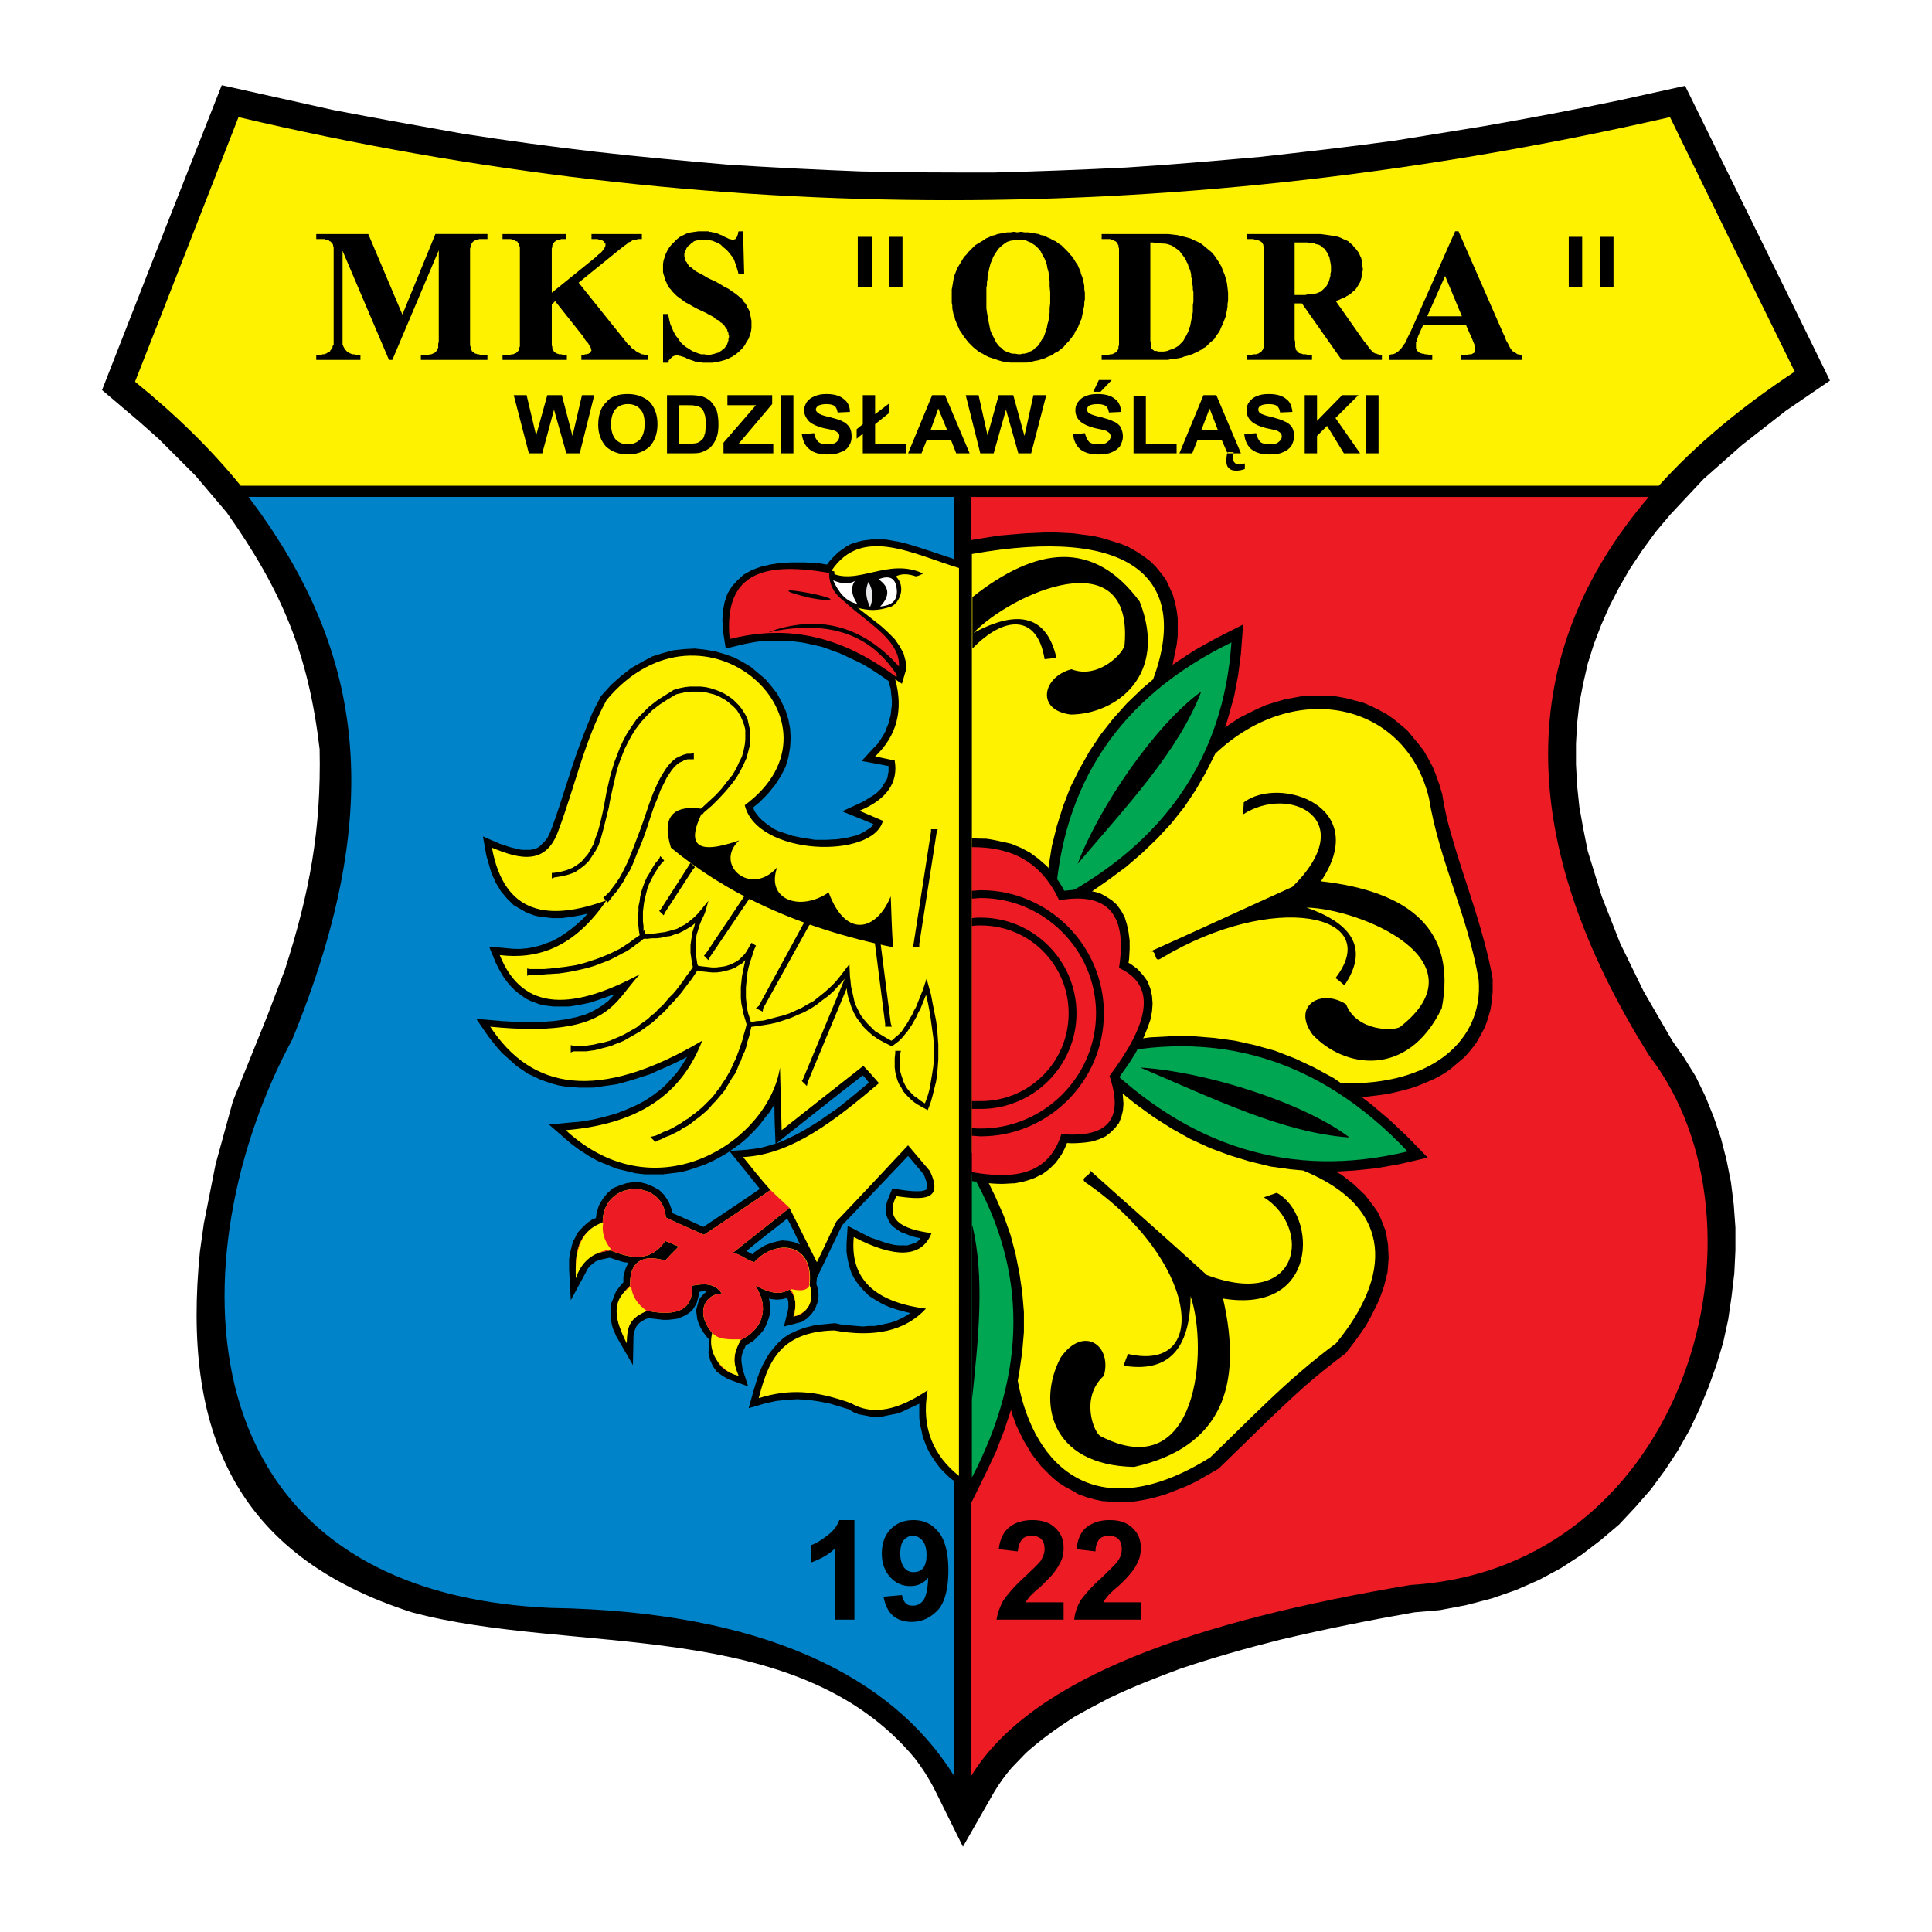 <?xml version="1.0" encoding="utf-8"?>
<!-- Generator: Adobe Illustrator 13.0.0, SVG Export Plug-In . SVG Version: 6.00 Build 14948)  -->
<!DOCTYPE svg PUBLIC "-//W3C//DTD SVG 1.0//EN" "http://www.w3.org/TR/2001/REC-SVG-20010904/DTD/svg10.dtd">
<svg version="1.0" id="Layer_1" xmlns="http://www.w3.org/2000/svg" xmlns:xlink="http://www.w3.org/1999/xlink" x="0px" y="0px"
	 width="192.756px" height="192.756px" viewBox="0 0 192.756 192.756" enable-background="new 0 0 192.756 192.756"
	 xml:space="preserve">
<g>
	<polygon fill-rule="evenodd" clip-rule="evenodd" fill="#FFFFFF" points="0,0 192.756,0 192.756,192.756 0,192.756 0,0 	"/>
	<path fill-rule="evenodd" clip-rule="evenodd" d="M33.172,10.959c4.353,0.837,8.706,1.619,13.115,2.4
		c4.354,0.67,8.762,1.284,13.171,1.786c4.353,0.502,8.762,0.893,13.171,1.283c4.409,0.279,8.818,0.502,13.227,0.67
		c4.409,0.112,8.818,0.112,13.283,0.112c4.409-0.112,8.818-0.279,13.283-0.502c4.465-0.279,8.873-0.669,13.338-1.06
		c4.465-0.502,8.93-1.005,13.395-1.619l8.93-1.451c4.465-0.782,8.93-1.619,13.451-2.567l6.585-1.451
		c4.8,9.767,9.656,19.59,14.455,29.413l-4.408,3.014l-4.354,3.404l-3.852,3.404l-3.292,3.516l-1.507,1.786l-1.34,1.842l-1.228,1.842
		l-1.061,1.842l-0.949,1.842l-0.837,1.897l-0.726,1.897l-0.613,1.953l-0.447,1.954l-0.391,2.009l-0.223,2.009l-0.112,2.009v2.065
		l0.112,2.121l0.223,2.121l0.391,2.177l0.447,2.232l1.395,4.521l1.842,4.688l2.344,4.799l2.847,4.912l1.172,1.674l1.172,1.897
		l0.949,1.953l0.837,2.065l0.726,2.121l0.559,2.177l0.446,2.231l0.279,2.233l0.167,2.288v2.288l-0.111,2.288l-0.279,2.344
		l-0.335,2.289l-0.502,2.288l-0.67,2.232l-0.781,2.176l-0.894,2.177l-1.004,2.121l-1.173,2.065l-1.283,1.953l-1.396,1.897
		l-1.562,1.786l-1.618,1.73l-1.842,1.562l-1.897,1.451l-2.065,1.339l-2.177,1.172l-2.288,1.005l-2.399,0.837l-2.567,0.67
		l-2.623,0.502l-2.567,0.224c-4.465,0.781-8.93,1.675-13.395,2.734c-3.349,0.838-6.697,1.786-9.99,2.902
		c-2.4,0.894-4.688,1.786-7.032,2.902c-1.172,0.614-2.344,1.228-3.517,1.897c-1.729,1.116-3.292,2.232-4.799,3.572l-1.451,1.507
		c-0.67,0.781-1.229,1.562-1.73,2.399l-3.125,5.47l-2.902-5.86c-0.558-1.061-1.172-2.009-1.897-2.958
		c-11.832-14.231-34.1-10.27-50.174-14.566c-17.748-5.692-22.938-18.194-21.152-35.998l0.391-2.79l1.172-5.916l1.73-6.307
		l3.404-8.428l1.786-4.688c2.456-7.646,3.627-13.953,3.46-21.989c-1.116-9.488-3.739-15.794-9.264-23.608l-3.125-3.683l-3.627-3.628
		l-2.009-1.786l-3.684-3.125c3.962-10.158,7.925-20.259,11.943-30.417L33.172,10.959L33.172,10.959z"/>
	<path fill-rule="evenodd" clip-rule="evenodd" fill="#FFF200" d="M23.796,11.685c46.937,11.05,94.544,11.05,142.819,0
		c4.131,8.483,8.261,16.911,12.446,25.394c-5.414,3.572-9.935,7.367-13.562,11.385H24.019c-2.902-3.572-6.418-7.032-10.548-10.381
		C16.931,29.321,20.336,20.503,23.796,11.685L23.796,11.685z"/>
	<path fill-rule="evenodd" clip-rule="evenodd" d="M40.148,31.386l3.293-8.037h5.19v0.502h-0.502h-0.112h-0.111h-0.111l-0.112,0.056
		h-0.112l-0.056,0.056h-0.112l-0.056,0.056l-0.056,0.056h-0.056l-0.056,0.056l-0.056,0.056v0.055l-0.056,0.056l-0.056,0.056v0.056
		l-0.056,0.056v0.112v0.056l-0.056,0.167v0.111v0.224v0.167v8.372v0.224v0.223v0.167v0.167l0.056,0.167v0.111v0.056l0.056,0.056
		v0.056l0.056,0.056v0.056l0.056,0.056h0.056l0.056,0.056l0.056,0.055l0.056,0.056l0.111,0.056h0.056l0.111,0.056h0.056h0.112
		l0.111,0.056h0.111h0.112h0.502v0.502H41.99v-0.502h0.502h0.167h0.111l0.112-0.056h0.111h0.056l0.111-0.056l0.112-0.056h0.056
		l0.056-0.056l0.056-0.055h0.056V35.07l0.056-0.056l0.056-0.056v-0.056l0.056-0.056v-0.056l0.056-0.111v-0.112v-0.111v-0.167
		l0.056-0.167v-0.223v-0.224v-8.706l-4.632,10.939h-0.335l-4.632-10.883v8.539v0.335v0.279v0.112V34.4l0.056,0.056v0.056
		l0.056,0.112l0.056,0.111l0.056,0.056l0.056,0.112l0.056,0.056l0.111,0.112l0.056,0.056l0.111,0.055l0.112,0.056l0.111,0.056
		l0.167,0.056h0.167l0.167,0.056h0.167h0.279v0.502h-4.409v-0.502h0.334H32h0.056l0.112-0.056h0.112h0.056l0.111-0.056h0.056
		l0.112-0.056l0.056-0.056h0.056l0.112-0.055l0.056-0.056l0.056-0.056v-0.056l0.056-0.056l0.056-0.056l0.056-0.056v-0.056
		l0.056-0.056v-0.112l0.056-0.111l0.056-0.056v-0.111c0-0.056,0-0.112,0-0.167c0-0.167,0-0.391,0-0.558v-8.037v-0.224V25.08v-0.167
		v-0.167v-0.111l-0.056-0.112v-0.056V24.41l-0.056-0.056v-0.056l-0.056-0.056l-0.056-0.055l-0.056-0.056l-0.056-0.056h-0.056
		l-0.056-0.056l-0.056-0.056H32.67l-0.056-0.056h-0.112l-0.112-0.056h-0.111h-0.112h-0.112h-0.502V23.35h5.19L40.148,31.386
		L40.148,31.386z M57.729,28.205l4.297,5.358l0.223,0.279l0.223,0.279l0.167,0.223l0.223,0.167l0.167,0.223l0.223,0.112l0.167,0.167
		l0.167,0.112l0.112,0.055l0.111,0.056l0.112,0.056l0.112,0.056h0.111l0.167,0.056h0.112h0.223v0.502h-6.642v-0.502h0.224
		l0.167-0.056h0.112h0.056l0.112-0.056h0.056l0.056-0.056h0.056l0.056-0.056l0,0l0.056-0.055l0,0V35.07v-0.056h0.056v-0.056
		l-0.056-0.111v-0.112l-0.056-0.111l-0.112-0.167l-0.111-0.224l-0.167-0.167l-0.167-0.224l-0.167-0.279l-2.791-3.516l-0.335,0.335
		v3.572v0.167v0.223v0.112l0.056,0.167v0.111v0.056l0.056,0.056v0.056l0.056,0.056v0.056l0.056,0.056l0.056,0.056l0.056,0.055h0.056
		l0.056,0.056l0.111,0.056h0.056l0.111,0.056h0.112h0.111l0.167,0.056h0.167h0.223v0.502h-6.418v-0.502h0.502h0.167h0.112
		l0.112-0.056h0.111h0.056l0.111-0.056l0.112-0.056h0.056l0.056-0.056l0.056-0.055h0.056V35.07l0.056-0.056l0.056-0.056v-0.056
		l0.056-0.056v-0.112v-0.056l0.056-0.112v-0.111v-0.167v-0.167v-0.223v-0.224v-8.148v-0.224v-0.167v-0.224v-0.111v-0.167
		l-0.056-0.112v-0.056V24.41l-0.056-0.056v-0.056l-0.056-0.056l-0.056-0.055v-0.056l-0.056-0.056h-0.112l-0.056-0.056l-0.056-0.056
		h-0.111l-0.056-0.056h-0.112l-0.112-0.056h-0.111h-0.112h-0.111h-0.502V23.35h6.362v0.502h-0.279H56.11h-0.112l-0.167,0.056H55.72
		l-0.056,0.056h-0.112l-0.056,0.056l-0.056,0.056h-0.056l-0.056,0.056l-0.056,0.056v0.055l-0.056,0.056l-0.056,0.056v0.056
		l-0.056,0.056v0.056v0.112l-0.056,0.167v0.167v0.167v0.167v3.907l4.409-3.572l0.223-0.223l0.223-0.167l0.167-0.167l0.112-0.167
		l0.111-0.111l0.056-0.167l0.056-0.112V24.41v-0.056v-0.056l-0.056-0.056l-0.056-0.055v-0.056l-0.056-0.056l-0.111-0.056
		l-0.056-0.056h-0.056l-0.056-0.056H59.85h-0.111l-0.112-0.056h-0.167h-0.167h-0.279V23.35h5.023v0.502h-0.279h-0.111l-0.167,0.056
		h-0.112l-0.112,0.056h-0.111l-0.112,0.056l-0.056,0.056l-0.112,0.056l-0.167,0.056l-0.167,0.167l-0.168,0.112l-0.223,0.167
		l-0.279,0.223L61.58,25.08L57.729,28.205L57.729,28.205z M74.137,23.07l0.111,4.297h-0.558l-0.112-0.446l-0.112-0.335l-0.111-0.335
		l-0.112-0.334l-0.167-0.279l-0.223-0.279L72.63,25.08l-0.223-0.223l-0.279-0.223l-0.223-0.223l-0.279-0.168l-0.279-0.111
		l-0.279-0.111l-0.279-0.056l-0.279-0.056H70.23h-0.223l-0.224,0.056h-0.167l-0.224,0.056l-0.167,0.056l-0.111,0.112l-0.167,0.111
		l-0.112,0.112l-0.167,0.111l-0.056,0.112L68.5,24.745l-0.056,0.167l-0.056,0.112l-0.056,0.167l-0.056,0.111v0.167v0.112
		l0.056,0.056v0.112v0.111l0.056,0.056v0.111l0.056,0.056L68.5,26.14l0.056,0.111l0.056,0.112l0.112,0.112l0.056,0.111l0.112,0.056
		l0.167,0.111l0.111,0.112l0.112,0.111l0.111,0.056l0.167,0.111l0.223,0.112l0.224,0.111l0.279,0.167l0.279,0.167L70.9,27.87
		l0.391,0.167l0.502,0.279l0.446,0.279l0.447,0.223l0.39,0.279l0.335,0.223l0.335,0.279l0.279,0.223l0.168,0.279l0.223,0.223
		l0.112,0.279l0.167,0.279l0.111,0.224l0.056,0.334l0.056,0.279L74.975,32v0.335v0.391l-0.056,0.391l-0.112,0.334l-0.111,0.335
		l-0.223,0.335l-0.167,0.335l-0.279,0.334l-0.279,0.279l-0.335,0.279l-0.335,0.224l-0.335,0.167l-0.391,0.168l-0.391,0.111
		l-0.446,0.112l-0.446,0.056h-0.447h-0.167h-0.112h-0.167h-0.112l-0.167-0.056h-0.112h-0.167l-0.112-0.056h-0.167l-0.112-0.056
		l-0.167-0.056l-0.167-0.056l-0.167-0.056l-0.167-0.056l-0.167-0.112l-0.335-0.111h-0.056l-0.112-0.056h-0.112l-0.055-0.056h-0.056
		h-0.111h-0.056H67.44h-0.056h-0.056l-0.056,0.056h-0.056l-0.056,0.056h-0.056l-0.056,0.056l-0.056,0.056l-0.056,0.056l-0.056,0.056
		l-0.056,0.056l-0.056,0.056l-0.056,0.056v0.112l-0.111,0.111h-0.447v-4.855h0.502l0.111,0.558l0.112,0.446l0.167,0.391l0.167,0.391
		l0.223,0.391l0.223,0.279l0.223,0.335l0.279,0.279l0.279,0.224l0.279,0.167l0.335,0.224l0.279,0.112l0.279,0.111l0.334,0.111h0.335
		l0.279,0.056h0.279l0.224-0.056l0.223-0.056l0.167-0.056l0.223-0.056l0.167-0.111l0.168-0.112l0.111-0.111l0.167-0.112l0.112-0.167
		l0.111-0.111l0.056-0.167l0.056-0.167l0.056-0.167v-0.167l0.055-0.167v-0.111l-0.055-0.112v-0.112v-0.056l-0.056-0.111
		l-0.056-0.112v-0.112l-0.056-0.056l-0.056-0.112l-0.112-0.111l-0.056-0.112l-0.056-0.056l-0.111-0.112l-0.111-0.112l-0.112-0.056
		l-0.112-0.111l-0.111-0.112l-0.167-0.056l-0.167-0.112l-0.167-0.167l-0.223-0.112l-0.224-0.112l-0.279-0.167l-0.726-0.335
		l-0.335-0.167l-0.391-0.223l-0.279-0.167l-0.335-0.167l-0.223-0.167l-0.223-0.167l-0.223-0.167l-0.167-0.112l-0.168-0.167
		l-0.167-0.167l-0.167-0.167l-0.112-0.167l-0.167-0.168l-0.111-0.167l-0.112-0.224l-0.056-0.167l-0.112-0.167l-0.056-0.224
		l-0.056-0.223l-0.055-0.167l-0.056-0.223v-0.223v-0.223v-0.391l0.056-0.335l0.111-0.335l0.112-0.335l0.167-0.334l0.167-0.279
		l0.224-0.279l0.279-0.279l0.279-0.279l0.279-0.223l0.335-0.168l0.335-0.167l0.391-0.111l0.391-0.056l0.391-0.056h0.391h0.167h0.111
		h0.168h0.167l0.111,0.056h0.167l0.167,0.056h0.111l0.112,0.056h0.112l0.279,0.112l0.111,0.056l0.168,0.056
		c0.111,0.056,0.279,0.168,0.446,0.224l0.112,0.056l0.112,0.056l0.111,0.056h0.111l0.112,0.056h0.056h0.056h0.056h0.056l0,0
		l0.056-0.056h0.056l0,0l0.056-0.056l0,0l0.056-0.056v-0.056l0.056-0.056l0.056-0.056v-0.112l0.056-0.111v-0.112l0.056-0.167H74.137
		L74.137,23.07z M101.484,23.182l0.391-0.056l0.335,0.056h0.391l0.335,0.056l0.335,0.056l0.335,0.056l0.279,0.111l0.334,0.056
		l0.279,0.167l0.279,0.111l0.279,0.167l0.278,0.112l0.279,0.223l0.279,0.167l0.223,0.223l0.224,0.223l0.224,0.224l0.223,0.279
		l0.224,0.223l0.167,0.279l0.168,0.279l0.167,0.223l0.111,0.279l0.168,0.335l0.056,0.279l0.112,0.279l0.111,0.334l0.056,0.335
		l0.056,0.279v0.335l0.056,0.334v0.391v0.279l-0.056,0.279v0.279l-0.056,0.279l-0.056,0.279l-0.056,0.279l-0.056,0.279l-0.057,0.279
		l-0.111,0.224l-0.111,0.279l-0.111,0.279l-0.112,0.223l-0.167,0.223l-0.112,0.279l-0.167,0.223l-0.167,0.223l-0.224,0.279
		l-0.279,0.279l-0.224,0.279l-0.278,0.223l-0.279,0.223l-0.335,0.167l-0.279,0.223l-0.335,0.112l-0.334,0.167l-0.335,0.112
		l-0.391,0.112l-0.335,0.056l-0.391,0.112l-0.391,0.056h-0.391h-0.446h-0.392h-0.391l-0.391-0.056l-0.391-0.056l-0.391-0.112
		l-0.335-0.112l-0.335-0.112l-0.335-0.111l-0.335-0.167l-0.278-0.167l-0.335-0.167l-0.279-0.224l-0.279-0.223l-0.223-0.223
		l-0.279-0.279l-0.223-0.279l-0.167-0.224l-0.167-0.223l-0.167-0.279l-0.167-0.223l-0.111-0.279l-0.112-0.223l-0.111-0.279
		l-0.112-0.279l-0.056-0.279l-0.111-0.279l-0.056-0.279l-0.056-0.279v-0.279l-0.056-0.279v-0.335v-0.279v-0.335v-0.391l0.056-0.279
		l0.056-0.335l0.056-0.335l0.056-0.334l0.112-0.279l0.112-0.279l0.111-0.279l0.167-0.279l0.167-0.279l0.167-0.279l0.167-0.279
		l0.224-0.223l0.223-0.279l0.223-0.224l0.224-0.223l0.223-0.223l0.279-0.167l0.278-0.167l0.279-0.167l0.224-0.167l0.278-0.111
		l0.335-0.167l0.279-0.056l0.279-0.111l0.335-0.056l0.335-0.056l0.278-0.056h0.335l0.335-0.056L101.484,23.182L101.484,23.182z
		 M101.597,23.908l-0.392,0.056l-0.391,0.056l-0.335,0.111l-0.335,0.223l-0.278,0.224l-0.279,0.279l-0.224,0.335l-0.278,0.446
		l-0.056,0.167l-0.057,0.167l-0.111,0.223l-0.056,0.167l-0.056,0.223l-0.057,0.223l-0.056,0.279l-0.056,0.223l-0.056,0.279v0.279
		l-0.056,0.279v0.279l-0.056,0.279v0.335v0.279v0.335v0.391v0.391v0.335l0.056,0.391l0.056,0.335l0.056,0.279l0.056,0.335
		l0.056,0.279l0.057,0.279l0.056,0.279l0.111,0.279l0.112,0.223l0.111,0.223l0.111,0.224l0.111,0.223l0.112,0.167l0.223,0.279
		l0.224,0.167l0.223,0.223l0.224,0.112l0.279,0.111l0.335,0.112h0.278l0.336,0.056h0.223l0.224-0.056h0.167l0.224-0.056l0.167-0.056
		l0.167-0.111l0.168-0.056l0.168-0.112l0.167-0.167l0.224-0.167l0.167-0.167l0.111-0.223l0.168-0.279l0.167-0.224l0.111-0.279
		l0.112-0.335l0.111-0.335l0.056-0.335L104.609,32l0.057-0.39l0.056-0.447v-0.447l0.056-0.446v-0.502v-0.614l-0.056-0.558v-0.502
		l-0.056-0.502l-0.057-0.447l-0.111-0.391l-0.056-0.335l-0.111-0.334l-0.112-0.279l-0.167-0.279l-0.111-0.224l-0.112-0.223
		l-0.167-0.223l-0.167-0.167l-0.168-0.167l-0.168-0.111l-0.167-0.112l-0.167-0.111l-0.168-0.056l-0.223-0.111l-0.168-0.056h-0.223
		l-0.224-0.056H101.597L101.597,23.908z M109.912,35.907v-0.502h0.502h0.112h0.111l0.111-0.056h0.111h0.112l0.056-0.056h0.056
		l0.111-0.056l0.056-0.056h0.057l0.056-0.055l0.056-0.056l0.056-0.056v-0.056l0.056-0.056l0.056-0.112l0,0v-0.111v-0.112
		l0.056-0.111v-0.335v-0.447v-8.148v-0.224v-0.167v-0.224v-0.111l-0.056-0.167v-0.112v-0.056l-0.056-0.056v-0.056l-0.056-0.056
		v-0.056l-0.056-0.055l-0.056-0.056l-0.056-0.056h-0.057l-0.056-0.056l-0.111-0.056h-0.056l-0.111-0.056h-0.057l-0.111-0.056h-0.111
		h-0.111h-0.112h-0.502V23.35h5.581h0.558h0.503l0.502,0.056l0.446,0.056l0.447,0.112l0.446,0.112l0.391,0.111l0.335,0.167
		l0.391,0.167l0.391,0.223l0.335,0.279l0.334,0.279l0.335,0.279l0.279,0.335l0.224,0.334l0.223,0.335l0.224,0.391l0.168,0.447
		l0.167,0.391l0.111,0.391l0.112,0.446l0.056,0.446l0.056,0.502v0.447v0.335l-0.056,0.334v0.279l-0.056,0.335l-0.057,0.279
		l-0.056,0.335l-0.111,0.279l-0.112,0.279l-0.111,0.279l-0.111,0.224l-0.111,0.279l-0.112,0.224l-0.167,0.223l-0.168,0.223
		l-0.111,0.223l-0.167,0.167l-0.224,0.167l-0.167,0.167l-0.168,0.167l-0.167,0.167l-0.224,0.111l-0.223,0.167l-0.224,0.112
		l-0.167,0.112l-0.279,0.111l-0.224,0.111l-0.223,0.056l-0.279,0.112l-0.279,0.056l-0.279,0.111l-0.279,0.056l-0.334,0.056
		l-0.168,0.056h-0.167h-0.168l-0.223,0.056h-0.224h-0.279h-0.223H109.912L109.912,35.907z M114.768,24.187v9.822l0.056,0.279V34.4
		v0.112v0.112v0.056v0.056h0.056v0.056h0.056v0.056l0.112,0.056l0.056,0.056l0.056,0.056h0.111h0.056h0.112l0.056,0.056h0.111h0.111
		h0.391l0.335-0.056l0.279-0.112l0.335-0.112l0.224-0.111l0.279-0.167l0.223-0.223l0.224-0.223l0.111-0.167l0.111-0.224l0.112-0.167
		l0.111-0.224l0.111-0.223l0.056-0.279l0.112-0.223l0.056-0.279L118.842,32l0.056-0.279l0.056-0.279l0.056-0.334v-0.335v-0.335
		l0.056-0.335v-0.391v-0.279v-0.279l-0.056-0.279v-0.279l-0.056-0.279v-0.223l-0.056-0.279l-0.056-0.223v-0.224l-0.056-0.223
		l-0.056-0.223l-0.112-0.223l-0.056-0.167l-0.056-0.223l-0.111-0.167l-0.056-0.167l-0.168-0.279l-0.167-0.223l-0.168-0.223
		l-0.167-0.223l-0.224-0.167l-0.167-0.112l-0.224-0.167l-0.224-0.112l-0.167-0.056l-0.167-0.056l-0.279-0.056h-0.224l-0.279-0.056
		h-0.334l-0.335-0.055H114.768L114.768,24.187z M129.167,30.27v3.628l0.056,0.223v0.167v0.167v0.167l0.056,0.111v0.056v0.112
		l0.056,0.056h0.056v0.056l0.056,0.056l0.057,0.056l0.056,0.055l0.056,0.056h0.056l0.111,0.056h0.112l0.111,0.056h0.111h0.168
		l0.167,0.056h0.167h0.279v0.502h-6.474v-0.502h0.279h0.167l0.167-0.056h0.168h0.111l0.112-0.056h0.111l0.056-0.056l0.111-0.056
		h0.056l0.057-0.055l0.056-0.056v-0.056l0.056-0.056l0.056-0.056v-0.056l0.056-0.056v-0.056l0.056-0.111v-0.167v-0.167v-0.167
		v-0.223v-0.224v-8.092v-0.223v-0.223v-0.167v-0.167v-0.167l-0.056-0.112V24.41l-0.056-0.056v-0.056l-0.056-0.056l-0.056-0.055
		v-0.056h-0.056l-0.057-0.056l-0.056-0.056h-0.111l-0.056-0.056l-0.111-0.056h-0.112h-0.111l-0.168-0.056h-0.167h-0.167h-0.279
		V23.35h5.804h0.559h0.502h0.447l0.446,0.056l0.391,0.056l0.335,0.056l0.335,0.056l0.278,0.056l0.279,0.111l0.224,0.111l0.278,0.112
		l0.224,0.112l0.167,0.167l0.224,0.168l0.167,0.223l0.168,0.167l0.168,0.223l0.167,0.223l0.111,0.279l0.112,0.223l0.056,0.279
		l0.056,0.279v0.223l0.056,0.335L135.92,27.2l-0.056,0.335l-0.056,0.279l-0.112,0.335l-0.167,0.279l-0.168,0.279l-0.167,0.224
		l-0.279,0.223l-0.167,0.167l-0.168,0.112l-0.223,0.111l-0.224,0.167l-0.224,0.056l-0.223,0.112l-0.279,0.112h-0.167l2.901,4.13
		l0.168,0.167l0.111,0.167l0.111,0.167l0.224,0.279l0.056,0.056l0.112,0.112l0.056,0.056l0.056,0.055l0.111,0.056l0.111,0.056h0.112
		l0.056,0.056h0.111l0.111,0.056h0.224v0.502h-4.019l-3.962-5.637H129.167L129.167,30.27z M129.167,24.187v5.246h0.446h0.335h0.278
		l0.224-0.056h0.279l0.224-0.056h0.167l0.224-0.056l0.167-0.056l0.111-0.056l0.168-0.056l0.111-0.112l0.111-0.111l0.112-0.112
		l0.111-0.111l0.111-0.112l0.056-0.112l0.112-0.167l0.056-0.167l0.056-0.168l0.056-0.223l0.056-0.167v-0.223l0.056-0.223v-0.223
		v-0.335l-0.056-0.335l-0.056-0.279l-0.056-0.279l-0.111-0.223l-0.112-0.223l-0.111-0.167l-0.167-0.223l-0.168-0.112l-0.167-0.167
		l-0.224-0.111l-0.279-0.056l-0.223-0.112h-0.335l-0.279-0.055h-0.391H129.167L129.167,24.187z M146.245,32.391h-4.242l-0.502,1.117
		l-0.056,0.167l-0.056,0.167l-0.057,0.112v0.112l-0.056,0.111v0.112V34.4v0.112v0.112v0.111l0.056,0.112v0.056l0.057,0.112
		l0.111,0.056l0.056,0.056l0.056,0.055l0.111,0.056h0.057l0.111,0.056h0.167l0.112,0.056h0.223l0.168,0.056h0.335v0.502h-4.298
		v-0.502l0.224-0.056h0.167l0.111-0.056l0.168-0.056l0.111-0.111l0.111-0.056l0.112-0.112l0.111-0.111l0.111-0.112l0.112-0.167
		l0.111-0.167l0.167-0.223l0.112-0.223l0.111-0.279l0.167-0.334l0.168-0.335l4.409-9.935h0.335l4.465,10.213l0.167,0.335
		l0.111,0.335l0.168,0.279l0.111,0.224l0.111,0.223l0.112,0.167l0.111,0.167l0.111,0.056l0.112,0.056l0.056,0.055l0.111,0.056
		l0.056,0.056l0.112,0.056h0.111l0.167,0.056h0.168v0.502h-6.14v-0.502h0.335h0.168h0.167l0.167-0.056h0.112h0.111l0.111-0.056
		l0.056-0.056h0.057l0.056-0.056l0.056-0.055l0,0l0.056-0.056v-0.056v-0.056v-0.056v-0.056c0,0,0-0.056,0-0.112v-0.056
		c0-0.056-0.056-0.112-0.056-0.223c-0.056-0.167-0.168-0.391-0.224-0.558L146.245,32.391L146.245,32.391z M145.854,31.554
		l-1.675-4.019l-1.786,4.019H145.854L145.854,31.554z"/>
	<polygon fill-rule="evenodd" clip-rule="evenodd" points="156.514,23.629 157.854,23.629 157.854,28.652 156.514,28.652 
		156.514,23.629 	"/>
	<polygon fill-rule="evenodd" clip-rule="evenodd" points="159.64,23.629 160.979,23.629 160.979,28.652 159.64,28.652 
		159.64,23.629 	"/>
	<path fill-rule="evenodd" clip-rule="evenodd" d="M52.762,45.227l-1.507-5.804h1.284l0.949,4.019l1.116-4.019h1.451l1.061,4.074
		l0.948-4.074h1.228l-1.451,5.804h-1.339l-1.228-4.353l-1.172,4.353H52.762L52.762,45.227z M59.682,42.381
		c0-0.614,0.112-1.116,0.279-1.507c0.111-0.279,0.334-0.558,0.558-0.781c0.223-0.279,0.502-0.447,0.781-0.558
		c0.391-0.167,0.837-0.223,1.339-0.223c0.893,0,1.619,0.279,2.177,0.781c0.502,0.558,0.781,1.284,0.781,2.232
		S65.319,44,64.817,44.558c-0.558,0.502-1.284,0.781-2.177,0.781c-0.893,0-1.619-0.279-2.177-0.781
		C59.961,44,59.682,43.274,59.682,42.381L59.682,42.381z M60.966,42.325c0,0.67,0.167,1.172,0.446,1.507
		c0.335,0.335,0.726,0.502,1.228,0.502s0.893-0.167,1.228-0.502c0.279-0.335,0.446-0.837,0.446-1.507s-0.111-1.172-0.446-1.507
		c-0.279-0.335-0.726-0.502-1.228-0.502s-0.893,0.167-1.228,0.502C61.133,41.153,60.966,41.655,60.966,42.325L60.966,42.325z
		 M66.547,39.423h2.288c0.502,0,0.893,0.056,1.172,0.112c0.334,0.111,0.67,0.279,0.893,0.502c0.279,0.279,0.446,0.614,0.614,0.949
		c0.112,0.391,0.167,0.837,0.167,1.395c0,0.502-0.056,0.893-0.167,1.228c-0.167,0.447-0.391,0.781-0.67,1.06
		c-0.223,0.168-0.502,0.335-0.837,0.447c-0.279,0.111-0.67,0.111-1.116,0.111h-2.344V39.423L66.547,39.423z M67.774,40.428v3.851
		h0.949c0.335,0,0.614-0.056,0.726-0.056c0.223-0.056,0.391-0.167,0.502-0.279c0.168-0.112,0.279-0.279,0.335-0.558
		c0.112-0.224,0.112-0.614,0.112-1.061s0-0.781-0.112-1.005c-0.056-0.279-0.167-0.446-0.335-0.614
		c-0.167-0.111-0.334-0.223-0.558-0.223c-0.223-0.056-0.558-0.056-1.06-0.056H67.774L67.774,40.428z M72.184,45.227v-1.06
		l3.237-3.739h-2.846v-1.005h4.465v0.893l-3.349,3.962h3.46v0.949H72.184L72.184,45.227z M77.932,45.227v-5.804h1.228v5.804H77.932
		L77.932,45.227z M79.998,43.33l1.228-0.111c0.056,0.391,0.223,0.669,0.447,0.893c0.223,0.167,0.502,0.224,0.893,0.224
		s0.67-0.056,0.893-0.224c0.167-0.167,0.279-0.334,0.279-0.558c0-0.167,0-0.279-0.111-0.335c-0.111-0.112-0.223-0.223-0.447-0.279
		c-0.167-0.056-0.446-0.111-1.004-0.223c-0.669-0.167-1.116-0.391-1.395-0.614c-0.335-0.335-0.558-0.726-0.558-1.172
		c0-0.279,0.111-0.558,0.279-0.837c0.167-0.223,0.447-0.447,0.781-0.558c0.335-0.167,0.726-0.223,1.172-0.223
		c0.781,0,1.339,0.167,1.73,0.502c0.391,0.279,0.614,0.726,0.614,1.284l-1.228,0.055c-0.056-0.334-0.167-0.558-0.335-0.669
		c-0.167-0.111-0.447-0.167-0.781-0.167c-0.335,0-0.614,0.056-0.837,0.167c-0.112,0.112-0.224,0.223-0.224,0.391
		c0,0.112,0.112,0.224,0.224,0.335c0.167,0.111,0.502,0.279,1.116,0.391c0.614,0.167,1.061,0.279,1.34,0.447
		c0.279,0.111,0.502,0.334,0.669,0.558c0.167,0.279,0.223,0.558,0.223,0.949c0,0.334-0.056,0.614-0.279,0.949
		c-0.167,0.279-0.447,0.502-0.837,0.614c-0.334,0.167-0.781,0.223-1.284,0.223c-0.781,0-1.395-0.167-1.786-0.502
		C80.332,44.502,80.109,44,79.998,43.33L79.998,43.33z M86.081,42.325v-2.902h1.228v1.897l1.395-1.06v0.949l-1.395,1.116v1.953
		h3.069v0.949h-4.297v-1.953l-0.614,0.502v-0.949L86.081,42.325L86.081,42.325z M96.74,45.227h-1.339l-0.502-1.283h-2.456
		l-0.502,1.283h-1.339l2.4-5.804h1.283L96.74,45.227L96.74,45.227z M94.508,42.939l-0.893-2.177l-0.781,2.177H94.508L94.508,42.939z
		 M97.801,45.227l-1.451-5.804h1.284l0.893,4.019l1.116-4.019h1.451l1.116,4.074l0.894-4.074h1.283l-1.507,5.804h-1.283
		l-1.229-4.353l-1.228,4.353H97.801L97.801,45.227z M107.065,43.33l1.172-0.111c0.112,0.391,0.224,0.669,0.446,0.893
		c0.224,0.167,0.559,0.224,0.894,0.224c0.391,0,0.726-0.056,0.893-0.224c0.224-0.167,0.335-0.334,0.335-0.558
		c0-0.167-0.056-0.279-0.111-0.335c-0.111-0.112-0.279-0.223-0.446-0.279c-0.168-0.056-0.503-0.111-1.005-0.223
		c-0.67-0.167-1.116-0.391-1.396-0.614c-0.391-0.335-0.558-0.726-0.558-1.172c0-0.279,0.056-0.558,0.279-0.837
		c0.167-0.223,0.391-0.447,0.725-0.558c0.335-0.167,0.727-0.223,1.229-0.223c0.781,0,1.339,0.167,1.729,0.502
		c0.391,0.279,0.559,0.726,0.614,1.284l-1.228,0.055c-0.056-0.334-0.168-0.558-0.335-0.669c-0.224-0.111-0.446-0.167-0.781-0.167
		c-0.391,0-0.67,0.056-0.894,0.167c-0.111,0.112-0.167,0.223-0.167,0.391c0,0.112,0.056,0.224,0.167,0.335
		c0.168,0.111,0.559,0.279,1.172,0.391c0.559,0.167,1.005,0.279,1.284,0.447c0.335,0.111,0.558,0.334,0.726,0.558
		c0.111,0.279,0.224,0.558,0.224,0.949c0,0.334-0.112,0.614-0.279,0.949c-0.224,0.279-0.503,0.502-0.837,0.614
		c-0.335,0.167-0.782,0.223-1.34,0.223c-0.781,0-1.34-0.167-1.786-0.502C107.4,44.502,107.121,44,107.065,43.33L107.065,43.33z
		 M109.075,39.088l0.558-1.172h1.284l-1.117,1.172H109.075L109.075,39.088z M113.093,45.227v-5.748h1.229v4.799h3.069v0.949H113.093
		L113.093,45.227z M123.809,45.227h-1.339l-0.559-1.283h-2.455l-0.503,1.283h-1.283l2.399-5.804h1.284L123.809,45.227
		L123.809,45.227z M121.521,42.939l-0.837-2.177l-0.837,2.177H121.521L121.521,42.939z M122.47,45.116h0.613
		c-0.056,0.167-0.056,0.391-0.056,0.614c0,0.224,0.056,0.335,0.168,0.446c0.111,0.112,0.223,0.168,0.446,0.168
		c0.167,0,0.335-0.056,0.558-0.112v0.558c-0.278,0.112-0.558,0.167-0.837,0.167c-0.335,0-0.558-0.056-0.726-0.223
		c-0.223-0.167-0.279-0.447-0.279-0.726C122.357,45.786,122.357,45.506,122.47,45.116L122.47,45.116z M124.144,43.33l1.172-0.111
		c0.112,0.391,0.224,0.669,0.446,0.893c0.224,0.167,0.559,0.224,0.894,0.224c0.391,0,0.726-0.056,0.893-0.224
		c0.224-0.167,0.335-0.334,0.335-0.558c0-0.167-0.056-0.279-0.111-0.335c-0.111-0.112-0.279-0.223-0.446-0.279
		c-0.168-0.056-0.503-0.111-1.005-0.223c-0.67-0.167-1.116-0.391-1.396-0.614c-0.391-0.335-0.558-0.726-0.558-1.172
		c0-0.279,0.056-0.558,0.278-0.837c0.168-0.223,0.391-0.447,0.726-0.558c0.335-0.167,0.726-0.223,1.229-0.223
		c0.781,0,1.339,0.167,1.729,0.502c0.391,0.279,0.559,0.726,0.614,1.284l-1.228,0.055c-0.056-0.334-0.168-0.558-0.335-0.669
		c-0.168-0.111-0.446-0.167-0.781-0.167c-0.391,0-0.67,0.056-0.838,0.167c-0.167,0.112-0.223,0.223-0.223,0.391
		c0,0.112,0.056,0.224,0.167,0.335c0.168,0.111,0.559,0.279,1.173,0.391c0.558,0.167,1.004,0.279,1.283,0.447
		c0.335,0.111,0.558,0.334,0.726,0.558c0.167,0.279,0.223,0.558,0.223,0.949c0,0.334-0.111,0.614-0.278,0.949
		c-0.224,0.279-0.503,0.502-0.837,0.614c-0.335,0.167-0.782,0.223-1.34,0.223c-0.781,0-1.34-0.167-1.786-0.502
		C124.479,44.502,124.199,44,124.144,43.33L124.144,43.33z M130.171,45.227v-5.804h1.229v2.567l2.511-2.567h1.619l-2.288,2.288
		l2.455,3.516h-1.618l-1.675-2.734l-1.004,1.004v1.73H130.171L130.171,45.227z M136.255,45.227v-5.804h1.283v5.804H136.255
		L136.255,45.227z"/>
	<path fill-rule="evenodd" clip-rule="evenodd" fill="#FFF200" d="M96.964,55.273c15.627-2.791,21.878,2.232,18.083,12.501
		l-1.116,0.949l-1.507,1.451l-1.396,1.562L109.8,73.3l-1.116,1.674l-1.004,1.786l-0.894,1.786l-0.725,1.897l-0.614,1.954
		l-0.503,2.009l-0.335,2.121l-0.278,2.121l-0.224,2.958l2.679-1.451l2.01-1.116l1.842-1.283l1.729-1.284l1.619-1.395l1.507-1.451
		l1.396-1.507l1.283-1.619l1.116-1.674l1.005-1.73l0.893-1.786l0.056-0.112c8.037-7.59,19.032-5.079,21.32,4.409
		c1.06,6.418,3.906,11.776,4.967,18.194c0.446,5.916-4.576,10.549-13.729,10.27l-0.726-0.502l-1.953-1.061l-1.897-0.894l-2.01-0.781
		l-2.009-0.558l-2.009-0.446l-2.065-0.279l-2.121-0.168h-2.12l-2.121,0.112l-2.177,0.278l-2.177,0.391l-2.958,0.67l2.232,2.177
		l1.73,1.618l1.786,1.451l1.842,1.34l1.842,1.172l1.897,1.061l1.953,0.893l1.953,0.726l2.01,0.614l2.064,0.502l2.01,0.279
		l1.228,0.112c9.265,3.795,8.706,10.659,3.293,17.245c-4.911,3.628-8.707,7.701-12.558,11.385
		c-11.162,6.977-17.581,1.173-19.199-7.646l0.168-0.949l0.279-1.953l0.167-1.953v-2.01l-0.167-1.953l-0.279-1.897l-0.391-1.953
		l-0.503-1.897l-0.67-1.898l-0.837-1.897l-0.893-1.842l-1.451-2.566C96.964,95.066,96.964,75.142,96.964,55.273L96.964,55.273z"/>
	<path fill-rule="evenodd" clip-rule="evenodd" fill="#ED1C24" d="M164.495,49.581c-13.395,15.683-13.395,34.268,0.056,55.755
		c13.004,16.854,3.851,51.122-23.831,52.797c-21.264,3.571-37.729,9.152-43.812,19.031v-27.235l1.507-3.07l0.948-2.009l0.781-2.01
		l0.67-2.009l0.056-0.167c0.112,0.502,0.335,1.004,0.503,1.507l0.726,1.507l0.837,1.396l0.949,1.228l1.116,1.116l0.613,0.502
		l0.614,0.391l0.726,0.391l0.669,0.391l0.782,0.279l0.781,0.224l0.781,0.167l0.837,0.056l0.837,0.056h0.894l0.893-0.111l0.949-0.167
		l0.948-0.224l0.949-0.279l1.005-0.391l1.004-0.391l1.061-0.502l2.232-1.284c2.902-2.79,5.693-5.637,8.707-8.315
		c1.283-1.116,2.623-2.177,3.962-3.181l0.614-0.782c0.502-0.669,0.949-1.283,1.396-1.953c0.391-0.67,0.726-1.34,1.061-2.009
		c0.334-0.67,0.558-1.34,0.781-2.01l0.335-1.339l0.111-1.396l-0.056-1.34l-0.224-1.339l-0.502-1.284l-0.279-0.613l-0.391-0.559
		l-0.893-1.172l-1.117-1.061l-1.283-1.004l-0.558-0.279l1.897-0.111l2.177-0.224l2.231-0.391l2.902-0.67l-2.12-2.177l-1.786-1.674
		l-1.786-1.507l-0.948-0.727h0.558c0.837-0.111,1.618-0.167,2.399-0.334c0.726-0.168,1.451-0.335,2.177-0.559
		c0.67-0.223,1.284-0.502,1.954-0.781c0.613-0.279,1.172-0.614,1.729-1.005l1.451-1.228c0.446-0.446,0.781-0.893,1.172-1.396
		c0.335-0.558,0.614-1.061,0.894-1.618c0.223-0.559,0.391-1.116,0.558-1.73c0.112-0.613,0.168-1.172,0.224-1.786v-1.339
		c-0.224-1.228-0.502-2.456-0.838-3.684c-1.116-4.186-2.679-8.148-3.738-12.334c-0.168-0.781-0.336-1.562-0.447-2.344l-0.279-0.949
		l-0.334-0.949l-0.335-0.837l-0.447-0.837l-0.446-0.781l-0.558-0.726l-0.559-0.67l-0.558-0.67l-0.67-0.558l-0.67-0.558l-0.726-0.502
		l-0.726-0.391l-0.781-0.391l-0.781-0.335l-0.837-0.223l-0.837-0.224l-0.894-0.167l-0.837-0.111h-0.893h-0.894l-0.893,0.056
		l-0.894,0.167l-0.893,0.167l-0.949,0.279l-0.893,0.279l-0.893,0.391l-0.894,0.446l-0.893,0.447l-0.837,0.558l-0.559,0.391
		l0.335-1.116l0.558-2.009l0.392-2.065l0.278-2.121l0.224-2.958l-2.735,1.395l-2.009,1.116l-1.897,1.228L117,66.324v-0.056
		l0.391-1.897l0.111-0.893v-0.893v-0.893l-0.111-0.837l-0.168-0.782L117,59.292l-0.335-0.726l-0.335-0.725l-0.502-0.67l-0.503-0.614
		l-0.558-0.558l-0.67-0.502l-0.67-0.446l-0.781-0.447l-0.781-0.335l-0.893-0.279l-0.894-0.279l-0.948-0.223l-2.065-0.279
		l-2.288-0.111l-2.456,0.111l-2.679,0.224l-2.734,0.446v-4.297H164.495L164.495,49.581z"/>
	<path fill-rule="evenodd" clip-rule="evenodd" fill="#00A651" d="M109.521,105.447c11.553-2.847,21.934-0.056,30.919,9.432
		C128.832,117.67,118.562,114.488,109.521,105.447L109.521,105.447z"/>
	<path fill-rule="evenodd" clip-rule="evenodd" fill="#00A651" d="M105.279,89.82c0.726-11.441,6.251-20.204,17.581-25.729
		C122.078,75.532,116.219,84.127,105.279,89.82L105.279,89.82z"/>
	<path fill-rule="evenodd" clip-rule="evenodd" d="M113.763,106.508c6.418,0.391,16.241,3.46,20.873,6.976
		C128.051,113.037,121.13,109.633,113.763,106.508L113.763,106.508z"/>
	<path fill-rule="evenodd" clip-rule="evenodd" d="M107.512,86.192c2.177-5.749,7.813-13.953,12.335-17.19
		C117.559,74.974,112.479,80.333,107.512,86.192L107.512,86.192z"/>
	<path fill-rule="evenodd" clip-rule="evenodd" fill="#00A651" d="M96.964,117.111c5.525,9.6,5.525,19.701,0,30.306V117.111
		L96.964,117.111z"/>
	<path fill-rule="evenodd" clip-rule="evenodd" d="M96.964,117.837c0.391,0.056,0.781,0.111,1.172,0.168
		c0.614,0.056,1.172,0.111,1.786,0.111c0.446,0,0.893-0.056,1.339-0.056l0.838-0.168c0.391-0.111,0.781-0.223,1.172-0.391
		l0.781-0.391l0.67-0.502l0.613-0.614l0.559-0.781c0.223-0.391,0.391-0.726,0.559-1.172c0.613,0.056,1.228,0,1.841-0.056
		l0.727-0.112l0.669-0.223l0.614-0.279l0.502-0.391l0.446-0.446l0.391-0.502l0.224-0.559l0.168-0.67l0.055-0.669l-0.055-0.727
		l-0.057-0.725l-0.223-0.782l-0.112-0.391l1.061-1.507l0.559-0.893l0.446-0.837l0.446-0.894l0.335-0.837l0.279-0.781l0.167-0.837
		l0.057-0.781l-0.057-0.781l-0.167-0.726l-0.279-0.727l-0.446-0.613l-0.558-0.614l-0.67-0.502l-0.224-0.112l0.056-0.391l0.056-0.949
		v-0.893l-0.111-0.837l-0.167-0.781l-0.224-0.726l-0.335-0.613l-0.446-0.614l-0.502-0.446l-0.614-0.391l-0.614-0.334l-0.726-0.168
		l-0.781-0.111l-0.837-0.056l-1.172,0.112c-0.279-0.558-0.614-1.061-1.005-1.563l-0.726-0.893l-0.837-0.726l-0.838-0.614
		l-0.948-0.502l-0.949-0.391l-1.004-0.223c-0.503-0.111-1.005-0.223-1.507-0.279c-0.447,0-0.949,0-1.396-0.056V117.837
		L96.964,117.837z"/>
	<path fill-rule="evenodd" clip-rule="evenodd" fill="#ED1C24" d="M96.964,116.944c4.13,0.726,7.646,0.335,8.93-3.795
		c4.688,0.391,6.251-1.507,4.8-5.805c3.684-4.911,4.967-8.93,0.948-10.771c0.838-5.358-1.115-7.59-5.972-6.753
		c-1.897-4.074-5.022-5.302-8.706-5.302V116.944L96.964,116.944z"/>
	<path fill-rule="evenodd" clip-rule="evenodd" d="M97.856,92.332c4.855,0,8.763,3.907,8.763,8.762s-3.907,8.763-8.763,8.763
		c-0.278,0-0.558,0-0.893,0v0.781c0.335,0,0.614,0,0.893,0c5.247,0,9.544-4.298,9.544-9.544s-4.297-9.543-9.544-9.543
		c-0.278,0-0.558,0-0.893,0.056v0.782C97.299,92.332,97.578,92.332,97.856,92.332L97.856,92.332z M97.856,89.597
		c6.307,0,11.497,5.191,11.497,11.497c0,6.307-5.19,11.497-11.497,11.497c-0.278,0-0.558,0-0.893-0.056v0.781
		c0.335,0,0.614,0.056,0.893,0.056c6.753,0,12.278-5.525,12.278-12.278s-5.525-12.278-12.278-12.278
		c-0.278,0-0.558,0.056-0.893,0.056v0.781C97.299,89.653,97.578,89.597,97.856,89.597L97.856,89.597z"/>
	<path fill-rule="evenodd" clip-rule="evenodd" d="M108.628,116.665c0.614,0.559-1.116,0.781-0.278,1.34
		c10.994,7.534,12.613,19.031,4.186,17.078c-0.168,0.446-0.279,0.726-0.447,1.172c4.41,0.726,6.643-1.562,6.698-6.921
		c1.785,5.19,0.781,18.976-8.986,13.953c-0.669-0.335-2.064-3.852,0.335-6.028c0.838-3.014-2.009-5.078-4.297-1.841
		c-2.344,4.353-1.172,10.771,7.311,10.938c8.707-1.953,10.884-8.037,8.875-16.799c9.599,1.562,9.376-8.372,5.357-10.549
		c-0.446,0.168-0.838,0.279-1.284,0.447c4.8,3.014,3.739,11.273-5.692,7.758C116.554,123.697,112.535,120.182,108.628,116.665
		L108.628,116.665z"/>
	<path fill-rule="evenodd" clip-rule="evenodd" d="M114.712,94.955c0.781-0.279,0.335,1.172,1.116,0.67
		c11.162-6.753,22.38-4.465,17.413,1.954c0.334,0.223,0.558,0.446,0.893,0.726c2.344-3.46,1.061-6.083-3.795-7.758
		c5.413,0.112,17.747,5.302,9.376,11.888c-0.559,0.446-4.354,0.502-5.414-2.232c-2.455-1.619-5.469,0.111-3.348,3.014
		c3.125,3.349,9.487,4.409,12.892-2.623c1.507-7.87-3.237-11.665-12.055-12.669c5.078-7.534-4.187-10.548-7.702-7.869
		c0,0.391-0.056,0.837-0.111,1.228c4.632-3.07,11.832,0.446,4.967,7.199C124.255,90.602,119.456,92.834,114.712,94.955
		L114.712,94.955z"/>
	<path fill-rule="evenodd" clip-rule="evenodd" d="M97.02,64.705c3.182-3.292,6.475-3.46,7.199,1.061
		c0.447-0.056,0.726-0.056,1.173-0.167c-0.949-4.074-3.684-4.911-8.261-2.456c3.739-3.907,15.962-9.432,15.069,1.172
		c0,0.726-2.567,3.516-5.302,2.456c-2.847,0.726-3.628,4.074-0.056,4.521c4.576-0.056,9.711-3.962,6.864-11.273
		c-4.576-6.195-10.27-5.525-16.688-0.447V64.705L97.02,64.705z"/>
	<path fill-rule="evenodd" clip-rule="evenodd" fill="#0083C9" d="M24.801,49.581c11.273,14.957,14.008,30.584,4.353,54.136
		c-11.385,21.097-11.721,55.029,25.785,56.704c21.264,0.335,34.1,6.864,40.239,16.743v-29.412l-0.446-0.335l-0.447-0.446
		l-0.446-0.447l-0.391-0.502l-0.335-0.502l-0.335-0.503l-0.279-0.558l-0.224-0.559l-0.223-0.613l-0.112-0.559l-0.167-0.67
		l-0.056-0.613v-1.396l-1.562,0.726l-0.502,0.224l-0.558,0.111l-0.558,0.111l-0.558,0.111H87.42h-0.558l-0.558-0.111l-0.614-0.111
		l-0.558-0.224l-0.446-0.278l-1.842-0.559l-1.116-0.224l-1.116-0.167l-1.061-0.056l-1.004,0.056l-1.061,0.111l-1.061,0.224
		l-1.73,0.502l0.502-1.786l0.391-1.283l0.223-0.614l0.279-0.613l0.334-0.614l0.335-0.558l0.446-0.559l0.447-0.502l0.558-0.503
		l0.614-0.391l0.726-0.335l0.781-0.278l0.893-0.224l0.949-0.111l1.116-0.112l0.782,0.168l0.725,0.056l0.67,0.056l0.614,0.056
		l0.613-0.056h0.614l0.558-0.111l0.502-0.111l0.502-0.112l0.502-0.167c0.502-0.224,1.004-0.447,1.451-0.781l-0.447-0.112
		l-0.837-0.223l-0.837-0.279l-0.725-0.335l-0.67-0.391l-0.614-0.391l-0.502-0.502l-0.502-0.559l-0.391-0.558l-0.335-0.614
		l-0.223-0.67l-0.167-0.726l-0.111-0.726v-0.781l0.111-1.842l1.619,0.838l0.669,0.334l0.67,0.224l0.614,0.224l0.558,0.167
		l0.502,0.111l0.502,0.057h0.446h0.391l0.334-0.112l0.335-0.111l0.279-0.111l0.223-0.224l0.112-0.167
		c-0.502-0.057-1.004-0.224-1.507-0.447l-0.446-0.167l-0.335-0.224l-0.391-0.279l-0.279-0.278l-0.223-0.391l-0.167-0.391
		l-0.111-0.447v-0.446l0.111-0.502l0.167-0.446l0.391-0.949c0.949,0.168,1.898,0.335,2.846,0.279
		c0.224-0.056,0.502-0.056,0.614-0.279c0.056-0.335-0.056-0.67-0.167-0.948l-0.167-0.446l-1.562-1.843
		c-2.177,2.289-4.409,4.633-6.586,6.921c-0.837,1.73-1.674,3.516-2.511,5.246l0,0l-0.056,0.614l0.168,0.502l0.056,0.67l-0.112,0.67
		l-0.223,0.614l-0.391,0.558l-0.447,0.446l-0.558,0.335l-1.73,0.446l0.391-1.562l0.056-0.335v-0.278v-0.279l-0.056-0.224
		l-0.056-0.167l-0.502,0.111l-0.558,0.056l-0.502-0.056l-0.279-0.056l0.056,0.167l0.056,0.447v0.446v0.446l-0.112,0.446
		l-0.167,0.446l-0.167,0.391l-0.223,0.391l-0.335,0.391l-0.335,0.335l-0.334,0.335l-0.447,0.279l-0.279,0.111l-0.111,0.279
		l-0.167,0.335l-0.112,0.335l-0.056,0.335v0.391l0.056,0.335l0.056,0.391l0.558,1.729l-2.009-0.726l-0.558-0.335l-0.558-0.391
		l-0.391-0.558l-0.279-0.614l-0.167-0.726l0.055-0.781l0.056-0.502l-0.167-0.168l-0.391-0.502l-0.279-0.446l-0.223-0.446
		l-0.167-0.503l-0.056-0.446l-0.056-0.446l0.111-0.446l0.112-0.391l0.167-0.391c0.223-0.224,0.391-0.447,0.67-0.67
		c-0.279,0-0.502,0-0.726,0.056l-0.056,0.279l-0.111,0.446l-0.112,0.391l-0.223,0.391l-0.223,0.335l-0.335,0.279l-0.335,0.223
		l-0.391,0.168l-0.391,0.167l-0.446,0.056l-0.502,0.057h-0.502l-0.502-0.057l-0.949-0.111l-0.335,0.111l-0.391,0.224l-0.279,0.224
		l-0.223,0.278l-0.112,0.279l-0.112,0.279l-0.056,0.391l-0.056,2.902l-1.451-2.512l-0.223-0.391l-0.335-0.781l-0.112-0.446
		l-0.056-0.391l-0.056-0.392v-0.446v-0.391l0.056-0.391l0.167-0.391l0.167-0.446l0.167-0.391c0.223-0.279,0.446-0.614,0.726-0.894
		v-0.558l0.223-0.837l0.279-0.559l-0.447-0.056c-0.447-0.111-0.949-0.279-1.396-0.446l-0.558,0.111l-0.502,0.112l-0.391,0.167
		l-0.279,0.224l-0.279,0.223l-0.223,0.279l-0.224,0.446l-1.451,2.679l-0.167-3.014v-0.558v-0.503l0.056-0.502l0.111-0.446
		l0.112-0.446l0.112-0.392l0.223-0.391l0.167-0.391l0.279-0.334l0.279-0.279l0.279-0.279l0.335-0.279l0.335-0.223l0.391-0.168
		l0.056-0.446l0.224-0.781l0.391-0.67l0.446-0.558l0.558-0.503l0.669-0.278l0.67-0.224l0.67-0.112h0.669l0.67,0.168l0.67,0.279
		l0.614,0.335l0.502,0.502l0.447,0.67l0.279,0.726l0.056,0.391c1.061,0.446,2.121,0.948,3.125,1.395
		c1.897-1.283,3.795-2.511,5.637-3.795c-1.005-1.228-2.009-2.511-3.014-3.739c-0.502,0.335-1.061,0.614-1.563,0.894l-0.837,0.391
		l-0.781,0.278l-0.837,0.279l-0.837,0.224l-0.893,0.111l-0.893,0.112h-0.893h-0.949l-0.949-0.112l-0.893-0.224l-0.949-0.223
		l-0.949-0.391l-0.949-0.391l-0.893-0.503l-0.949-0.613l-0.893-0.67l-2.121-1.842l2.344-0.224l0.725-0.056l1.34-0.223l1.172-0.279
		l1.172-0.335l1.005-0.391l1.004-0.446l0.837-0.446l0.837-0.559l0.726-0.558c0.334-0.279,0.67-0.614,0.949-0.949l0.614-0.67
		c0.391-0.502,0.726-1.061,1.061-1.618c-0.949,0.502-1.897,0.948-2.846,1.34l-0.837,0.391l-0.893,0.278l-0.837,0.279l-0.782,0.224
		l-0.837,0.223l-0.781,0.112l-0.781,0.111l-0.726,0.111H58.51h-0.726l-0.726-0.056l-0.67-0.056l-0.669-0.111l-0.614-0.168
		l-0.67-0.224l-0.614-0.223l-0.558-0.279l-0.614-0.279l-0.559-0.391l-0.502-0.335l-0.502-0.446l-0.502-0.446l-0.502-0.446
		l-0.447-0.503l-0.446-0.558l-0.446-0.559l-1.228-1.785l2.511,0.223l1.954,0.111h1.73l1.507-0.111l1.228-0.167l1.061-0.224
		l0.948-0.279l0.726-0.335l0.669-0.391c0.279-0.167,0.558-0.391,0.837-0.613c0.223-0.224,0.446-0.446,0.614-0.67
		c-0.781,0.279-1.562,0.559-2.4,0.837l-1.061,0.224l-1.061,0.167h-1.004h-0.502l-0.502-0.056l-0.502-0.056l-0.447-0.111
		l-0.446-0.168l-0.446-0.167l-0.447-0.224l-0.391-0.278l-0.391-0.279l-0.391-0.335l-0.335-0.335l-0.334-0.391l-0.335-0.446
		l-0.279-0.447l-0.279-0.502l-0.279-0.558l-0.67-1.619l1.842,0.167l0.669,0.056h0.614l0.67-0.056l0.614-0.111l0.67-0.167
		l0.614-0.223l0.614-0.224l0.614-0.334l0.614-0.391l0.614-0.447l0.614-0.502l0.614-0.558l0.447-0.502
		c-0.837,0.223-1.73,0.334-2.567,0.446H55.05l-0.893-0.112l-0.447-0.056l-0.446-0.111l-0.447-0.167l-0.391-0.167l-0.391-0.223
		l-0.391-0.224l-0.391-0.223l-0.335-0.335l-0.335-0.334l-0.279-0.335l-0.334-0.391l-0.223-0.39l-0.279-0.447l-0.223-0.502
		l-0.223-0.502l-0.167-0.558l-0.335-1.172l-0.335-1.898l1.674,0.726l1.005,0.335l0.893,0.223l0.391,0.056h0.391h0.334l0.335-0.056
		l0.335-0.111l0.279-0.168l0.224-0.223l0.279-0.279l0.279-0.335l0.223-0.446l0.223-0.558c1.005-2.735,1.786-5.581,2.791-8.316
		c0.391-1.061,0.837-2.177,1.284-3.237c0.279-0.558,0.558-1.06,0.837-1.618l1.004-1.116l1.005-0.893l1.004-0.781l1.061-0.614
		l1.06-0.558l1.061-0.335l1.061-0.279l1.06-0.111l1.061-0.056l1.004,0.112l1.005,0.167l0.949,0.279l0.949,0.335l0.837,0.446
		l0.837,0.502l0.726,0.614l0.726,0.614l0.614,0.726l0.559,0.726l0.446,0.837l0.391,0.837l0.279,0.893l0.167,0.893l0.056,0.949
		l-0.056,0.949l-0.167,0.948l-0.279,0.949l-0.447,0.893l-0.614,0.949l-0.726,0.893l-0.837,0.837l-0.614,0.502l0.111,0.335
		l0.223,0.334l0.279,0.335l0.279,0.279l0.335,0.279l0.391,0.279l0.391,0.279l0.446,0.224l0.502,0.167l0.502,0.167l0.502,0.167
		l1.116,0.223l1.116,0.167h1.116l1.061-0.056l1.06-0.167l0.447-0.112l0.446-0.111l0.391-0.167l0.335-0.167l0.335-0.223l0.279-0.167
		l0.223-0.223l0.112-0.167c-1.004-0.447-2.065-0.837-3.125-1.284l1.954-0.893l0.391-0.223l0.726-0.446l0.334-0.224l0.279-0.279
		l0.223-0.223l0.167-0.279l0.167-0.279l0.167-0.223l0.112-0.279l0.056-0.335l0.056-0.279v-0.558
		c-0.893-0.167-1.786-0.335-2.679-0.502l1.228-1.339l0.335-0.335l0.279-0.391l0.279-0.446l0.223-0.391l0.167-0.446l0.167-0.391
		l0.112-0.447l0.111-0.446l0.056-0.502l0.056-0.446V69.84l-0.056-0.502l-0.056-0.559l-0.223-0.837
		c-0.781-0.558-1.619-1.116-2.456-1.619c-0.447-0.223-0.893-0.446-1.396-0.67c-0.446-0.223-0.893-0.446-1.395-0.614
		c-0.447-0.167-0.893-0.335-1.395-0.502c-0.502-0.111-0.949-0.223-1.451-0.334c-0.502-0.112-1.005-0.167-1.507-0.223
		c-0.502-0.056-1.005-0.056-1.563-0.056c-0.502,0-1.061,0-1.562,0.056c-0.558,0.056-1.117,0.167-1.675,0.279l-1.841,0.446
		l-0.279-1.786l-0.056-1.061l0.056-0.893l0.167-0.893l0.279-0.837l0.446-0.726l0.558-0.614l0.614-0.558l0.781-0.447l0.893-0.335
		l0.949-0.223l1.005-0.167l1.172-0.056h1.228l1.284,0.056l1.004,0.167c0.335-0.502,0.726-0.837,1.116-1.228l0.391-0.279l0.391-0.279
		l0.391-0.223l0.447-0.168l0.391-0.111l0.447-0.111l0.446-0.056l0.446-0.056h0.446h0.893c0.447,0.056,0.893,0.167,1.34,0.223
		l0.893,0.223c1.507,0.447,2.958,0.949,4.465,1.451l0.167,0.056v-6.195H24.801L24.801,49.581z M72.854,114.823l0.558-0.391
		l0.67-0.502l0.614-0.559l0.558-0.558l0.558-0.614l0.502-0.67l0.502-0.614l0.447-0.725c0,1.283,0.056,2.567,0.111,3.906
		c-0.558,0.168-1.06,0.335-1.618,0.446c-0.391,0.057-0.837,0.112-1.228,0.168L72.854,114.823L72.854,114.823z M77.43,114.098
		c2.902-2.288,5.748-4.576,8.651-6.809c0.223,0.223,0.446,0.502,0.613,0.726c-1.004,0.837-2.009,1.674-3.069,2.512
		c-0.837,0.558-1.618,1.172-2.456,1.674C79.998,112.926,78.77,113.596,77.43,114.098L77.43,114.098z M79.83,124.199l-0.056-0.056
		l-0.558-0.223l-0.558-0.112l-0.614-0.056l-0.558,0.111l-0.614,0.168l-0.558,0.224l-0.558,0.334l-0.558,0.391l-0.112,0.168
		c-0.223-0.111-0.391-0.224-0.614-0.335c1.339-1.116,2.734-2.177,4.074-3.237C78.993,122.413,79.439,123.307,79.83,124.199
		L79.83,124.199z"/>
	<path fill-rule="evenodd" clip-rule="evenodd" fill="#FFF200" d="M95.68,56.668c-4.632-1.395-9.711-4.242-12.725,0.279l0.279,0.056
		l0.056,0.893l0.167,0.558l0.391,0.558l0.502,0.558l0.614,0.558l0.67,0.558l1.507,1.172l0.781,0.614l0.67,0.614l0.669,0.669
		l0.502,0.726l0.391,0.725l0.223,0.837v0.837l-0.391,1.339l-0.669-0.446c0.837,3.07,0.167,5.637-2.009,7.702
		c0.67,0.112,1.284,0.279,1.953,0.391c0.391,2.176-0.781,3.907-3.516,5.023c0.782,0.334,1.563,0.669,2.344,1.004
		c-1.004,3.851-12.557,3.516-13.785-1.562c11.05-8.148-4.074-22.101-13.785-10.493c-2.177,3.963-3.182,8.707-4.8,13.004
		c-1.228,3.516-3.851,2.902-6.642,1.73c1.228,6.698,5.637,7.367,11.441,5.247c-3.237,4.744-6.865,5.916-10.66,5.469
		c2.344,5.86,7.535,5.358,14.009,1.898c-2.679,2.734-2.958,6.418-14.958,5.246c4.13,6.307,10.771,7.534,21.152,1.396
		c-1.842,4.743-5.581,8.26-13.618,8.93c9.153,8.427,20.259,1.004,21.375-6.251c0.056,2.064,0.111,4.186,0.167,6.251
		c2.734-2.177,5.469-4.298,8.148-6.419c0.558,0.559,1.06,1.172,1.562,1.73c-4.354,3.684-8.707,7.144-13.562,7.367
		c0.893,1.116,1.786,2.232,2.735,3.293c-2.232,1.507-4.409,3.014-6.642,4.465c-0.949-0.446-2.847-1.229-3.795-1.73
		c-0.279-3.907-6.307-3.795-6.307,0.502c-1.954,0.782-2.902,2.289-2.623,5.247c0.781-1.563,1.172-2.121,3.404-2.456
		c2.009,0.781,3.962,1.228,5.469-0.949c0.446,0.168,0.893,0.391,1.34,0.559c-0.447,0.446-0.894,0.893-1.34,1.395
		c-2.4-0.669-3.572,0.168-3.516,2.512c-1.786,1.675-1.507,3.517-0.391,5.414c0-1.284,0.446-2.345,2.121-2.902
		c3.125,0.614,4.576-0.223,4.465-2.512c1.172-0.223,2.288-0.278,2.958,0.781c-1.786,0.057-2.847,2.177-0.502,4.409
		c-0.446,2.288,0.279,3.182,2.009,3.739c-0.391-1.172-0.391-2.344,0.391-3.516c2.288-1.116,2.846-3.293,1.451-5.414
		c1.172,0.559,2.232,1.061,3.404,0.391c0.614,0.67,0.781,1.563,0.391,2.679c1.396-0.167,2.177-1.729,1.619-3.125
		c0.502-4.241-3.349-4.688-5.525-2.288c-1.005-0.335-1.116-0.67-2.121-0.949c1.897-1.507,3.795-3.014,5.637-4.465
		c0.893,1.786,1.842,3.628,2.735,5.414c0.669-1.34,1.283-2.734,1.953-4.074c2.4-2.512,4.744-5.023,7.144-7.59
		c0.725,0.837,1.451,1.729,2.176,2.566c1.451,3.07-0.837,2.847-3.349,2.512c-1.172,2.345,0.558,3.293,3.516,3.684
		c-1.004,2.567-3.795,2.456-7.758,0.391c-0.391,4.074,1.954,6.475,7.2,7.145c-2.065,2.231-5.135,2.901-9.153,2.176
		c-5.581,0.112-6.642,3.405-7.534,6.754c3.069-0.949,5.637-0.782,9.208,0.502c2.679,1.562,5.525,0.111,7.646-1.284
		c-0.67,3.796,0.614,6.53,3.125,8.539C95.68,117.056,95.68,86.862,95.68,56.668L95.68,56.668z"/>
	<polygon fill-rule="evenodd" clip-rule="evenodd" points="85.579,23.629 86.974,23.629 86.974,28.652 85.579,28.652 85.579,23.629 
			"/>
	<polygon fill-rule="evenodd" clip-rule="evenodd" points="88.704,23.629 90.043,23.629 90.043,28.652 88.704,28.652 88.704,23.629 
			"/>
	<path fill-rule="evenodd" clip-rule="evenodd" d="M96.964,122.357c0.056,0,0.056-0.056,0.056-0.056
		c1.228,5.19,0.614,11.162-0.056,17.469V122.357L96.964,122.357z"/>
	<path fill-rule="evenodd" clip-rule="evenodd" fill="#ED1C24" d="M76.872,118.73c-2.232,1.507-4.409,3.014-6.642,4.465
		c-0.949-0.446-2.847-1.229-3.795-1.73c-0.279-3.907-6.307-3.795-6.307,0.502c-1.954,0.782-2.902,2.289-2.623,5.247
		c0.781-1.563,1.172-2.121,3.404-2.456c2.009,0.781,3.962,1.228,5.469-0.949c0.446,0.168,0.893,0.391,1.34,0.559
		c-0.447,0.446-0.894,0.893-1.34,1.395c-2.4-0.669-3.572,0.168-3.516,2.512c-1.786,1.675-1.507,3.517-0.391,5.414
		c0-1.284,0.446-2.345,2.121-2.902c3.125,0.614,4.576-0.223,4.465-2.512c1.172-0.223,2.288-0.278,2.958,0.781
		c-1.786,0.057-2.847,2.177-0.502,4.409c-0.446,2.288,0.279,3.182,2.009,3.739c-0.391-1.172-0.391-2.344,0.391-3.516
		c2.288-1.116,2.846-3.293,1.451-5.414c1.172,0.559,2.232,1.061,3.404,0.391c0.614,0.67,0.781,1.563,0.391,2.679
		c1.396-0.167,2.177-1.729,1.562-3.125c0.558-4.186-3.292-4.688-5.469-2.288c-1.005-0.335-1.116-0.67-2.121-0.949
		c1.897-1.507,3.795-3.014,5.637-4.465L76.872,118.73L76.872,118.73z"/>
	<path fill-rule="evenodd" clip-rule="evenodd" fill="#FFF200" d="M60.185,121.967c-0.167,0.894,0.056,1.786,0.781,2.68
		c-1.897,0.278-3.014,1.339-3.516,2.901C57.338,124.98,57.785,122.749,60.185,121.967L60.185,121.967z"/>
	<path fill-rule="evenodd" clip-rule="evenodd" fill="#FFF200" d="M62.975,128.329c0.056,0.894,0.614,1.843,1.562,2.456
		c-1.786,0.781-1.953,1.562-2.009,3.237C61.356,131.679,60.854,129.78,62.975,128.329L62.975,128.329z"/>
	<path fill-rule="evenodd" clip-rule="evenodd" fill="#FFF200" d="M71.068,132.962c0.558,0.726,1.674,0.67,2.846,0.67
		c-0.837,1.674-0.781,2.232-0.223,3.627C72.239,136.98,70.454,135.194,71.068,132.962L71.068,132.962z"/>
	<path fill-rule="evenodd" clip-rule="evenodd" fill="#FFF200" d="M80.779,128.218c-0.335,0.726-1.284,0.503-1.898,0.391
		c0.559,0.837,0.559,1.619,0.335,2.734C80.109,131.064,81.393,130.395,80.779,128.218L80.779,128.218z"/>
	<path fill-rule="evenodd" clip-rule="evenodd" d="M88.871,89.429c0.056,1.73,0.112,3.405,0.224,5.079
		c-9.6-1.954-16.688-5.414-22.157-9.935c-0.949-3.069,0.167-4.353,3.293-3.851c-1.897,3.627-0.781,4.632,3.516,3.125
		c-2.567,2.399,1.172,5.692,3.795,2.679c-1.172,3.237,2.288,4.465,5.134,2.511C84.406,93.727,87.476,92.834,88.871,89.429
		L88.871,89.429z"/>
	<path fill-rule="evenodd" clip-rule="evenodd" d="M55.273,87.085l0.67-0.112l0.614-0.167l0.559-0.224l0.446-0.279l0.446-0.335
		l0.335-0.391l0.335-0.391l0.279-0.502l0.279-0.502l0.167-0.558l0.223-0.558l0.167-0.614l0.167-0.67
		c0.223-0.893,0.391-1.841,0.558-2.791l0.167-0.725l0.167-0.726l0.224-0.781l0.223-0.726l0.279-0.725l0.279-0.726l0.335-0.726
		l0.391-0.726l0.446-0.67l0.502-0.726l0.614-0.614l0.614-0.614l0.782-0.613l0.781-0.502l0.893-0.558l0.558-0.167l0.559-0.112
		l0.502-0.056h0.558h0.502l0.502,0.056l0.502,0.112l0.502,0.167l0.446,0.167l0.447,0.224l0.446,0.279l0.391,0.279l0.334,0.334
		l0.335,0.335l0.279,0.391l0.279,0.446l0.224,0.446l0.111,0.502l0.111,0.502l0.056,0.502v0.559l-0.056,0.614L74.64,75.03
		l-0.167,0.614l-0.279,0.614l-0.335,0.669l-0.391,0.67l-0.502,0.67l-0.558,0.669l-0.67,0.726l-0.726,0.726l-0.781,0.669
		l-0.167,0.224l-0.391-0.391l0.223-0.167l0.782-0.726l0.725-0.669l0.614-0.669l0.558-0.726l0.502-0.614l0.391-0.669l0.279-0.614
		l0.279-0.558l0.168-0.614l0.111-0.558l0.056-0.502V73.3v-0.502l-0.112-0.446l-0.167-0.447l-0.167-0.391l-0.223-0.391l-0.224-0.335
		l-0.334-0.334l-0.335-0.279l-0.335-0.279l-0.391-0.224l-0.391-0.223l-0.447-0.167l-0.446-0.112l-0.447-0.111l-0.502-0.056h-0.447
		h-0.502l-0.502,0.056l-0.502,0.111l-0.446,0.112l-0.837,0.502l-0.782,0.502l-0.726,0.558l-0.614,0.614l-0.558,0.614l-0.502,0.67
		l-0.391,0.614l-0.391,0.726l-0.335,0.67l-0.279,0.725l-0.279,0.726l-0.224,0.726l-0.167,0.726l-0.167,0.726
		c-0.168,0.726-0.335,1.451-0.447,2.177l-0.335,1.339l-0.167,0.669l-0.167,0.614l-0.167,0.614l-0.223,0.614l-0.279,0.502
		l-0.335,0.502l-0.335,0.502l-0.391,0.391l-0.502,0.391l-0.502,0.334l-0.613,0.224l-0.67,0.167l-0.726,0.112l-0.279,0.112v-0.558
		H55.273L55.273,87.085z"/>
	<path fill-rule="evenodd" clip-rule="evenodd" d="M68.612,92.053l0.335-0.279l0.335-0.279l0.335-0.334l0.279-0.335l0.782-0.949
		l-0.335,1.172l-0.167,0.391l-0.167,0.335l-0.167,0.391l-0.112,0.335l-0.111,0.391l-0.112,0.335l-0.056,0.391l-0.056,0.335v0.391
		v0.335v0.391l0.056,0.334l0.056,0.335l0.056,0.391l0.056,0.223l0.391,0.056l0.502,0.056l0.502,0.056h0.447l0.446-0.056l0.391-0.056
		l0.391-0.111l0.39-0.167l0.335-0.168l0.335-0.223l0.279-0.279l0.279-0.279l0.223-0.334l0.223-0.391l0.224-0.391l0.446,0.279
		l-0.223,0.502l-0.167,0.558l-0.167,0.502l-0.167,0.558l-0.111,0.502l-0.056,0.502l-0.056,0.503l-0.056,0.558v0.503v0.502
		l0.056,0.558l0.056,0.503l0.112,0.502l0.167,0.502l0.112,0.391l0.502-0.111l0.726-0.056l0.669-0.167l0.614-0.168l0.669-0.167
		l0.67-0.224l0.614-0.278l0.614-0.279l0.558-0.335l0.614-0.335l0.558-0.446l0.558-0.447l0.558-0.502l0.502-0.502l0.502-0.614
		l0.893-1.172l0.056,1.228l0.056,0.502l0.056,0.503l0.112,0.502l0.111,0.503l0.112,0.502l0.167,0.446l0.223,0.447l0.223,0.446
		l0.335,0.446l0.335,0.391l0.391,0.391l0.391,0.391l0.558,0.335l0.558,0.335l0.502,0.279l0.167-0.112l0.279-0.279l0.279-0.223
		l0.279-0.279l0.223-0.335l0.223-0.335l0.224-0.335l0.167-0.335l0.224-0.334l0.167-0.392l0.224-0.391l0.334-0.837l0.335-0.837
		l0.391-1.172l0.446,1.618l0.167,0.894l0.167,0.837l0.167,0.837l0.111,0.837l0.056,0.781l0.056,0.782v0.781v0.726l-0.056,0.725
		l-0.056,0.727l-0.111,0.725l-0.167,0.67l-0.167,0.67l-0.167,0.614l-0.112,0.335l-0.223,0.558l-0.614-0.335l-0.391-0.223
		l-0.335-0.224l-0.279-0.223l-0.279-0.279l-0.279-0.279l-0.279-0.335l-0.167-0.335l-0.223-0.335l-0.167-0.391l-0.112-0.391
		l-0.111-0.446l-0.056-0.446v-0.446v-0.503l0.056-0.502v-0.224h0.558l-0.056,0.279l-0.056,0.446v0.503v0.39l0.056,0.447l0.112,0.391
		l0.112,0.335l0.111,0.335l0.167,0.335l0.167,0.278l0.223,0.279l0.279,0.279l0.223,0.223l0.335,0.224l0.279,0.224l0.446,0.278
		c0.224-0.558,0.391-1.061,0.502-1.618l0.112-0.67l0.112-0.67l0.111-0.726l0.056-0.669v-0.726v-0.781l-0.056-0.726l-0.111-0.781
		l-0.112-0.838l-0.112-0.781c-0.112-0.614-0.223-1.228-0.391-1.842c-0.167,0.446-0.391,0.949-0.558,1.396l-0.223,0.391l-0.167,0.391
		l-0.223,0.391l-0.223,0.391l-0.224,0.335l-0.223,0.335l-0.279,0.335l-0.279,0.335l-0.279,0.279l-0.279,0.223l-0.446,0.335
		l-0.782-0.391l-0.613-0.335l-0.559-0.391l-0.446-0.391l-0.446-0.446l-0.335-0.447l-0.335-0.446l-0.279-0.502l-0.223-0.502
		l-0.167-0.503l-0.167-0.502l-0.112-0.502l-0.056-0.559l-0.112-0.502v-0.447l-0.112,0.168l-0.558,0.614l-0.502,0.558l-0.558,0.503
		l-0.614,0.446l-0.559,0.446l-0.614,0.391l-0.614,0.335l-0.67,0.279l-0.614,0.278l-0.67,0.224l-0.669,0.223l-0.726,0.168
		l-0.67,0.111l-0.726,0.111l-0.893,0.112l-0.224-0.726l-0.167-0.559l-0.112-0.558l-0.112-0.502l-0.056-0.559v-0.558v-0.559
		l0.056-0.502l0.056-0.559l0.112-0.558l0.111-0.558l0.112-0.502l-0.335,0.335l-0.391,0.223L73.3,96.573l-0.446,0.167l-0.446,0.112
		l-0.447,0.111l-0.446,0.056h-0.502l-0.558-0.056l-0.502-0.056l-0.726-0.167l-0.167-0.502l-0.056-0.391l-0.056-0.391l-0.056-0.391
		v-0.391v-0.391l0.056-0.391l0.056-0.391l0.056-0.391l0.111-0.391l0.112-0.334l0.056-0.279l-0.056,0.056l-0.335,0.279l-0.391,0.223
		l-0.391,0.223l-0.446,0.223l-0.391,0.112l-0.446,0.167l-0.446,0.056l-0.447,0.112l-0.502,0.056H65.04l-0.502,0.056l-0.669-0.056
		l-0.112-0.67l-0.056-0.502l-0.056-0.502v-0.502l0.056-0.502v-0.502l0.111-0.502l0.056-0.446l0.111-0.502l0.167-0.502l0.167-0.446
		l0.223-0.502l0.279-0.446l0.279-0.502l0.279-0.446l0.391-0.447l0.111-0.279l0.391,0.446l-0.167,0.167l-0.335,0.391l-0.279,0.446
		l-0.279,0.446l-0.223,0.447l-0.224,0.446l-0.167,0.446l-0.112,0.447l-0.112,0.446l-0.111,0.502l-0.056,0.446l-0.056,0.446v0.502
		v0.502l0.056,0.447v0.502l0.056,0.279h0.279h0.447l0.502-0.056l0.391-0.056l0.447-0.056l0.446-0.112l0.391-0.111l0.391-0.112
		l0.391-0.223l0.334-0.167L68.612,92.053L68.612,92.053z"/>
	<path fill-rule="evenodd" clip-rule="evenodd" d="M91.159,94.118l1.73-11.163v-0.223h0.67l-0.112,0.334l-1.73,11.106v0.279h-0.669
		L91.159,94.118L91.159,94.118z M84.741,97.969l-4.13,9.934L80.5,108.35l-0.502-0.503l0.111-0.167l4.13-9.935l0.112-0.502
		l0.502,0.558L84.741,97.969L84.741,97.969z M74.975,102.377l-0.112,0.503l-0.112,0.502l-0.167,0.503l-0.112,0.502l-0.167,0.502
		l-0.223,0.447l-0.167,0.502l-0.223,0.446l-0.167,0.446l-0.224,0.447l-0.279,0.391l-0.223,0.391l-0.279,0.446l-0.223,0.391
		l-0.279,0.335l-0.335,0.391l-0.279,0.335l-0.334,0.335l-0.279,0.335l-0.335,0.334l-0.391,0.335l-0.335,0.279l-0.391,0.279
		l-0.335,0.279l-0.391,0.279l-0.446,0.223l-0.391,0.279l-0.446,0.223l-0.446,0.224l-0.446,0.167l-0.447,0.224l-0.446,0.167
		l-0.167,0.112l-0.502-0.503l0.502-0.111l0.391-0.167l0.447-0.224l0.446-0.167l0.446-0.224l0.391-0.223l0.391-0.224l0.391-0.279
		l0.391-0.224l0.334-0.278l0.391-0.279l0.335-0.279l0.335-0.279l0.335-0.334l0.279-0.279l0.334-0.335l0.279-0.335l0.279-0.391
		l0.279-0.335l0.224-0.391l0.279-0.391l0.224-0.391l0.223-0.391l0.223-0.447l0.167-0.39l0.223-0.447l0.167-0.446l0.167-0.446
		l0.167-0.502l0.167-0.503l0.112-0.446l0.167-0.558l0.112-0.447v-0.279h0.726L74.975,102.377L74.975,102.377z M69.672,96.685
		l-0.335,0.502l-0.335,0.502l-0.391,0.502l-0.335,0.447l-0.334,0.446l-0.391,0.446l-0.335,0.391l-0.391,0.391l-0.334,0.391
		l-0.391,0.391l-0.391,0.335l-0.335,0.335l-0.391,0.335l-0.391,0.278l-0.391,0.279l-0.391,0.279l-0.391,0.224l-0.391,0.223
		l-0.391,0.224l-0.391,0.224l-0.391,0.167l-0.447,0.167l-0.391,0.168l-0.391,0.111l-0.446,0.111l-0.391,0.112l-0.447,0.111
		l-0.446,0.056l-0.391,0.056h-0.447h-0.446h-0.391l-0.279,0.112v-0.726l0.279,0.056l0.391,0.056l0.446-0.056h0.391l0.391-0.056
		l0.391-0.056l0.446-0.112l0.391-0.056l0.391-0.111l0.391-0.111l0.391-0.168l0.391-0.167l0.391-0.168l0.334-0.167l0.391-0.224
		l0.391-0.223l0.391-0.224l0.335-0.279l0.391-0.279l0.391-0.278l0.335-0.335l0.391-0.279l0.335-0.391l0.391-0.335l0.335-0.391
		l0.334-0.391l0.391-0.391l0.334-0.391l0.335-0.446l0.335-0.446l0.335-0.503l0.391-0.502l0.279-0.447l0.167-0.335l0.502,0.447
		L69.672,96.685L69.672,96.685z M64.203,93.671l-0.335,0.279l-0.335,0.223l-0.335,0.279l-0.335,0.224l-0.334,0.223l-0.335,0.167
		l-0.726,0.391l-0.67,0.335l-0.726,0.279l-0.726,0.279l-0.725,0.223l-0.726,0.167c-0.334,0.056-0.725,0.167-1.06,0.223
		c-0.391,0.056-0.726,0.112-1.116,0.167c-0.335,0-0.726,0.057-1.061,0.057c-0.502,0.056-1.004,0.056-1.451,0.056h-0.335
		l-0.279,0.111v-0.726l0.279,0.056c0.447,0,0.894,0,1.396,0l0.67-0.056c0.502-0.056,0.949-0.111,1.451-0.167
		c0.335-0.056,0.67-0.111,1.061-0.167l0.67-0.167l0.725-0.224l0.67-0.223l0.726-0.279l0.67-0.279l0.67-0.334l0.334-0.168l0.67-0.446
		l0.334-0.223l0.279-0.223l0.335-0.224l0.335-0.223l0.446-0.502v0.837L64.203,93.671L64.203,93.671z M60.408,89.374l0.391-0.391
		l0.335-0.446l0.335-0.447l0.334-0.502l0.279-0.502l0.279-0.558l0.279-0.558l0.223-0.558l0.224-0.558l0.446-1.172
		c0.446-1.117,0.837-2.289,1.228-3.46l0.391-1.061l0.223-0.502l0.223-0.502l0.223-0.447l0.224-0.391l0.279-0.446l0.223-0.335
		l0.279-0.335l0.279-0.279l0.335-0.279l0.334-0.167l0.391-0.167l0.391-0.112h0.391l0.279-0.112v0.67h-0.279h-0.335l-0.279,0.056
		l-0.279,0.167l-0.279,0.112l-0.279,0.223l-0.279,0.279l-0.223,0.279l-0.224,0.335l-0.223,0.334l-0.223,0.447l-0.223,0.447
		l-0.224,0.446l-0.167,0.502l-0.447,1.06c-0.335,0.949-0.614,1.898-0.949,2.847c-0.223,0.614-0.446,1.171-0.726,1.786l-0.223,0.558
		l-0.223,0.558l-0.279,0.614l-0.334,0.502l-0.279,0.558l-0.335,0.502l-0.334,0.502l-0.391,0.446l-0.335,0.446l-0.223,0.279
		l-0.446-0.502L60.408,89.374L60.408,89.374z M69.17,86.695l-2.791,4.297l-0.167,0.335l-0.447-0.446l0.167-0.168l2.791-4.353
		l0.167-0.279l0.446,0.447L69.17,86.695L69.17,86.695z M74.695,89.764l-3.851,5.693l-0.167,0.335l-0.447-0.446l0.167-0.168
		l3.851-5.749l0.167-0.334l0.447,0.502L74.695,89.764L74.695,89.764z M80.723,92.332l-4.576,8.26l-0.056,0.335l-0.67-0.335
		l0.279-0.224l4.521-8.315l0.111-0.279l0.614,0.335L80.723,92.332L80.723,92.332z M87.811,93.783l1.061,8.316l0.112,0.335h-0.67
		v-0.279l-1.061-8.315l-0.056-0.279h0.614V93.783L87.811,93.783z"/>
	<path fill-rule="evenodd" clip-rule="evenodd" fill="#ED1C24" d="M72.798,63.756c5.134-1.283,10.548-0.781,16.631,3.795
		c1.897-4.521-7.032-6.753-6.642-10.381C76.704,56.11,72.128,56.78,72.798,63.756L72.798,63.756z"/>
	<path fill-rule="evenodd" clip-rule="evenodd" d="M80.779,59.18c1.172,0.223,2.121,0.502,2.065,0.614
		c0,0.167-1.005,0.056-2.121-0.167c-1.172-0.279-2.064-0.558-2.064-0.669C78.658,58.845,79.663,58.957,80.779,59.18L80.779,59.18z"
		/>
	<path fill-rule="evenodd" clip-rule="evenodd" d="M82.732,57.059c2.735,1.507,5.86-1.506,9.376,0.167
		c-0.224,0.112-0.447,0.224-0.726,0.279c-0.67-0.224-1.339-0.335-2.009,0c1.061,1.004,0.391,2.623-0.446,3.014
		c-1.451,0.446-2.065,0.446-3.684,0.056C83.458,59.738,82.676,58.566,82.732,57.059L82.732,57.059z"/>
	<path fill-rule="evenodd" clip-rule="evenodd" fill="#FFFFFF" d="M83.123,57.896c0.558,1.228,1.283,2.121,2.399,2.344
		c-0.502-0.781-0.726-1.562-0.223-2.288C84.686,58.343,83.904,58.231,83.123,57.896L83.123,57.896z"/>
	<path fill-rule="evenodd" clip-rule="evenodd" fill="#FFFFFF" d="M87.644,57.785c1.116,0.781,1.172,1.674,0.167,2.735
		c1.005-0.112,1.675-0.447,1.675-1.507C89.429,57.562,88.704,57.394,87.644,57.785L87.644,57.785z"/>
	<path fill-rule="evenodd" clip-rule="evenodd" fill="#E7E8E9" d="M86.639,58.063c0.502,0.837,0.502,1.675,0.167,2.512
		C86.36,59.626,86.304,58.845,86.639,58.063L86.639,58.063z"/>
	<path fill-rule="evenodd" clip-rule="evenodd" d="M89.541,67.44c-2.902-4.576-7.423-5.525-12.892-4.353
		c0.279-0.112,0.502-0.167,0.781-0.279c4.855-1.451,8.985-0.111,12.501,3.963C89.82,66.994,89.708,67.217,89.541,67.44L89.541,67.44
		z"/>
	<path fill-rule="evenodd" clip-rule="evenodd" d="M85.244,161.593h-1.898v-7.144c-0.669,0.67-1.507,1.116-2.456,1.451v-1.73
		c0.502-0.167,1.061-0.502,1.619-0.949c0.614-0.446,1.005-0.948,1.228-1.562h1.507V161.593L85.244,161.593z M88.146,159.305
		l1.841-0.168c0.056,0.335,0.167,0.614,0.391,0.838c0.168,0.167,0.391,0.223,0.726,0.223c0.391,0,0.725-0.167,1.004-0.502
		c0.279-0.391,0.446-1.116,0.502-2.288c-0.447,0.558-1.061,0.837-1.786,0.837c-0.781,0-1.451-0.279-2.009-0.893
		c-0.558-0.614-0.837-1.396-0.837-2.345c0-1.004,0.279-1.842,0.893-2.455c0.614-0.614,1.339-0.894,2.288-0.894
		c1.005,0,1.842,0.391,2.456,1.172c0.669,0.782,1.005,2.065,1.005,3.852s-0.335,3.125-1.005,3.906
		c-0.726,0.781-1.562,1.229-2.679,1.229c-0.726,0-1.396-0.224-1.842-0.614C88.592,160.756,88.313,160.142,88.146,159.305
		L88.146,159.305z M92.443,155.175c0-0.614-0.112-1.116-0.391-1.451c-0.279-0.335-0.614-0.503-1.005-0.503
		c-0.335,0-0.614,0.168-0.837,0.392c-0.279,0.278-0.391,0.781-0.391,1.395c0,0.614,0.167,1.116,0.391,1.396
		c0.279,0.335,0.558,0.446,0.949,0.446c0.391,0,0.67-0.111,0.949-0.391C92.332,156.123,92.443,155.732,92.443,155.175
		L92.443,155.175z M106.116,159.862v1.73H99.42c0.111-0.67,0.334-1.284,0.67-1.897c0.39-0.559,1.06-1.396,2.12-2.344
		c0.894-0.838,1.396-1.34,1.618-1.619c0.224-0.391,0.391-0.781,0.391-1.172c0-0.446-0.111-0.781-0.334-1.005
		c-0.224-0.223-0.559-0.335-0.949-0.335s-0.726,0.112-0.948,0.335c-0.224,0.279-0.391,0.67-0.447,1.229l-1.897-0.224
		c0.111-1.005,0.502-1.786,1.116-2.232c0.559-0.446,1.34-0.67,2.232-0.67c0.949,0,1.73,0.224,2.288,0.781
		c0.559,0.503,0.837,1.173,0.837,1.954c0,0.446-0.055,0.893-0.223,1.283s-0.446,0.837-0.781,1.284
		c-0.224,0.278-0.67,0.725-1.228,1.283c-0.614,0.502-1.005,0.893-1.173,1.061c-0.167,0.224-0.278,0.391-0.391,0.558H106.116
		L106.116,159.862z M113.818,159.862v1.73h-6.642c0.056-0.67,0.279-1.284,0.614-1.897c0.391-0.559,1.116-1.396,2.177-2.344
		c0.837-0.838,1.396-1.34,1.562-1.619c0.279-0.391,0.391-0.781,0.391-1.172c0-0.446-0.111-0.781-0.335-1.005
		c-0.223-0.223-0.558-0.335-0.948-0.335s-0.726,0.112-0.949,0.335c-0.223,0.279-0.391,0.67-0.391,1.229l-1.897-0.224
		c0.111-1.005,0.446-1.786,1.061-2.232s1.339-0.67,2.232-0.67c0.948,0,1.73,0.224,2.288,0.781c0.559,0.503,0.837,1.173,0.837,1.954
		c0,0.446-0.056,0.893-0.223,1.283c-0.168,0.391-0.391,0.837-0.781,1.284c-0.224,0.278-0.614,0.725-1.229,1.283
		c-0.613,0.502-1.004,0.893-1.116,1.061c-0.167,0.224-0.335,0.391-0.391,0.558H113.818L113.818,159.862z"/>
</g>
</svg>
